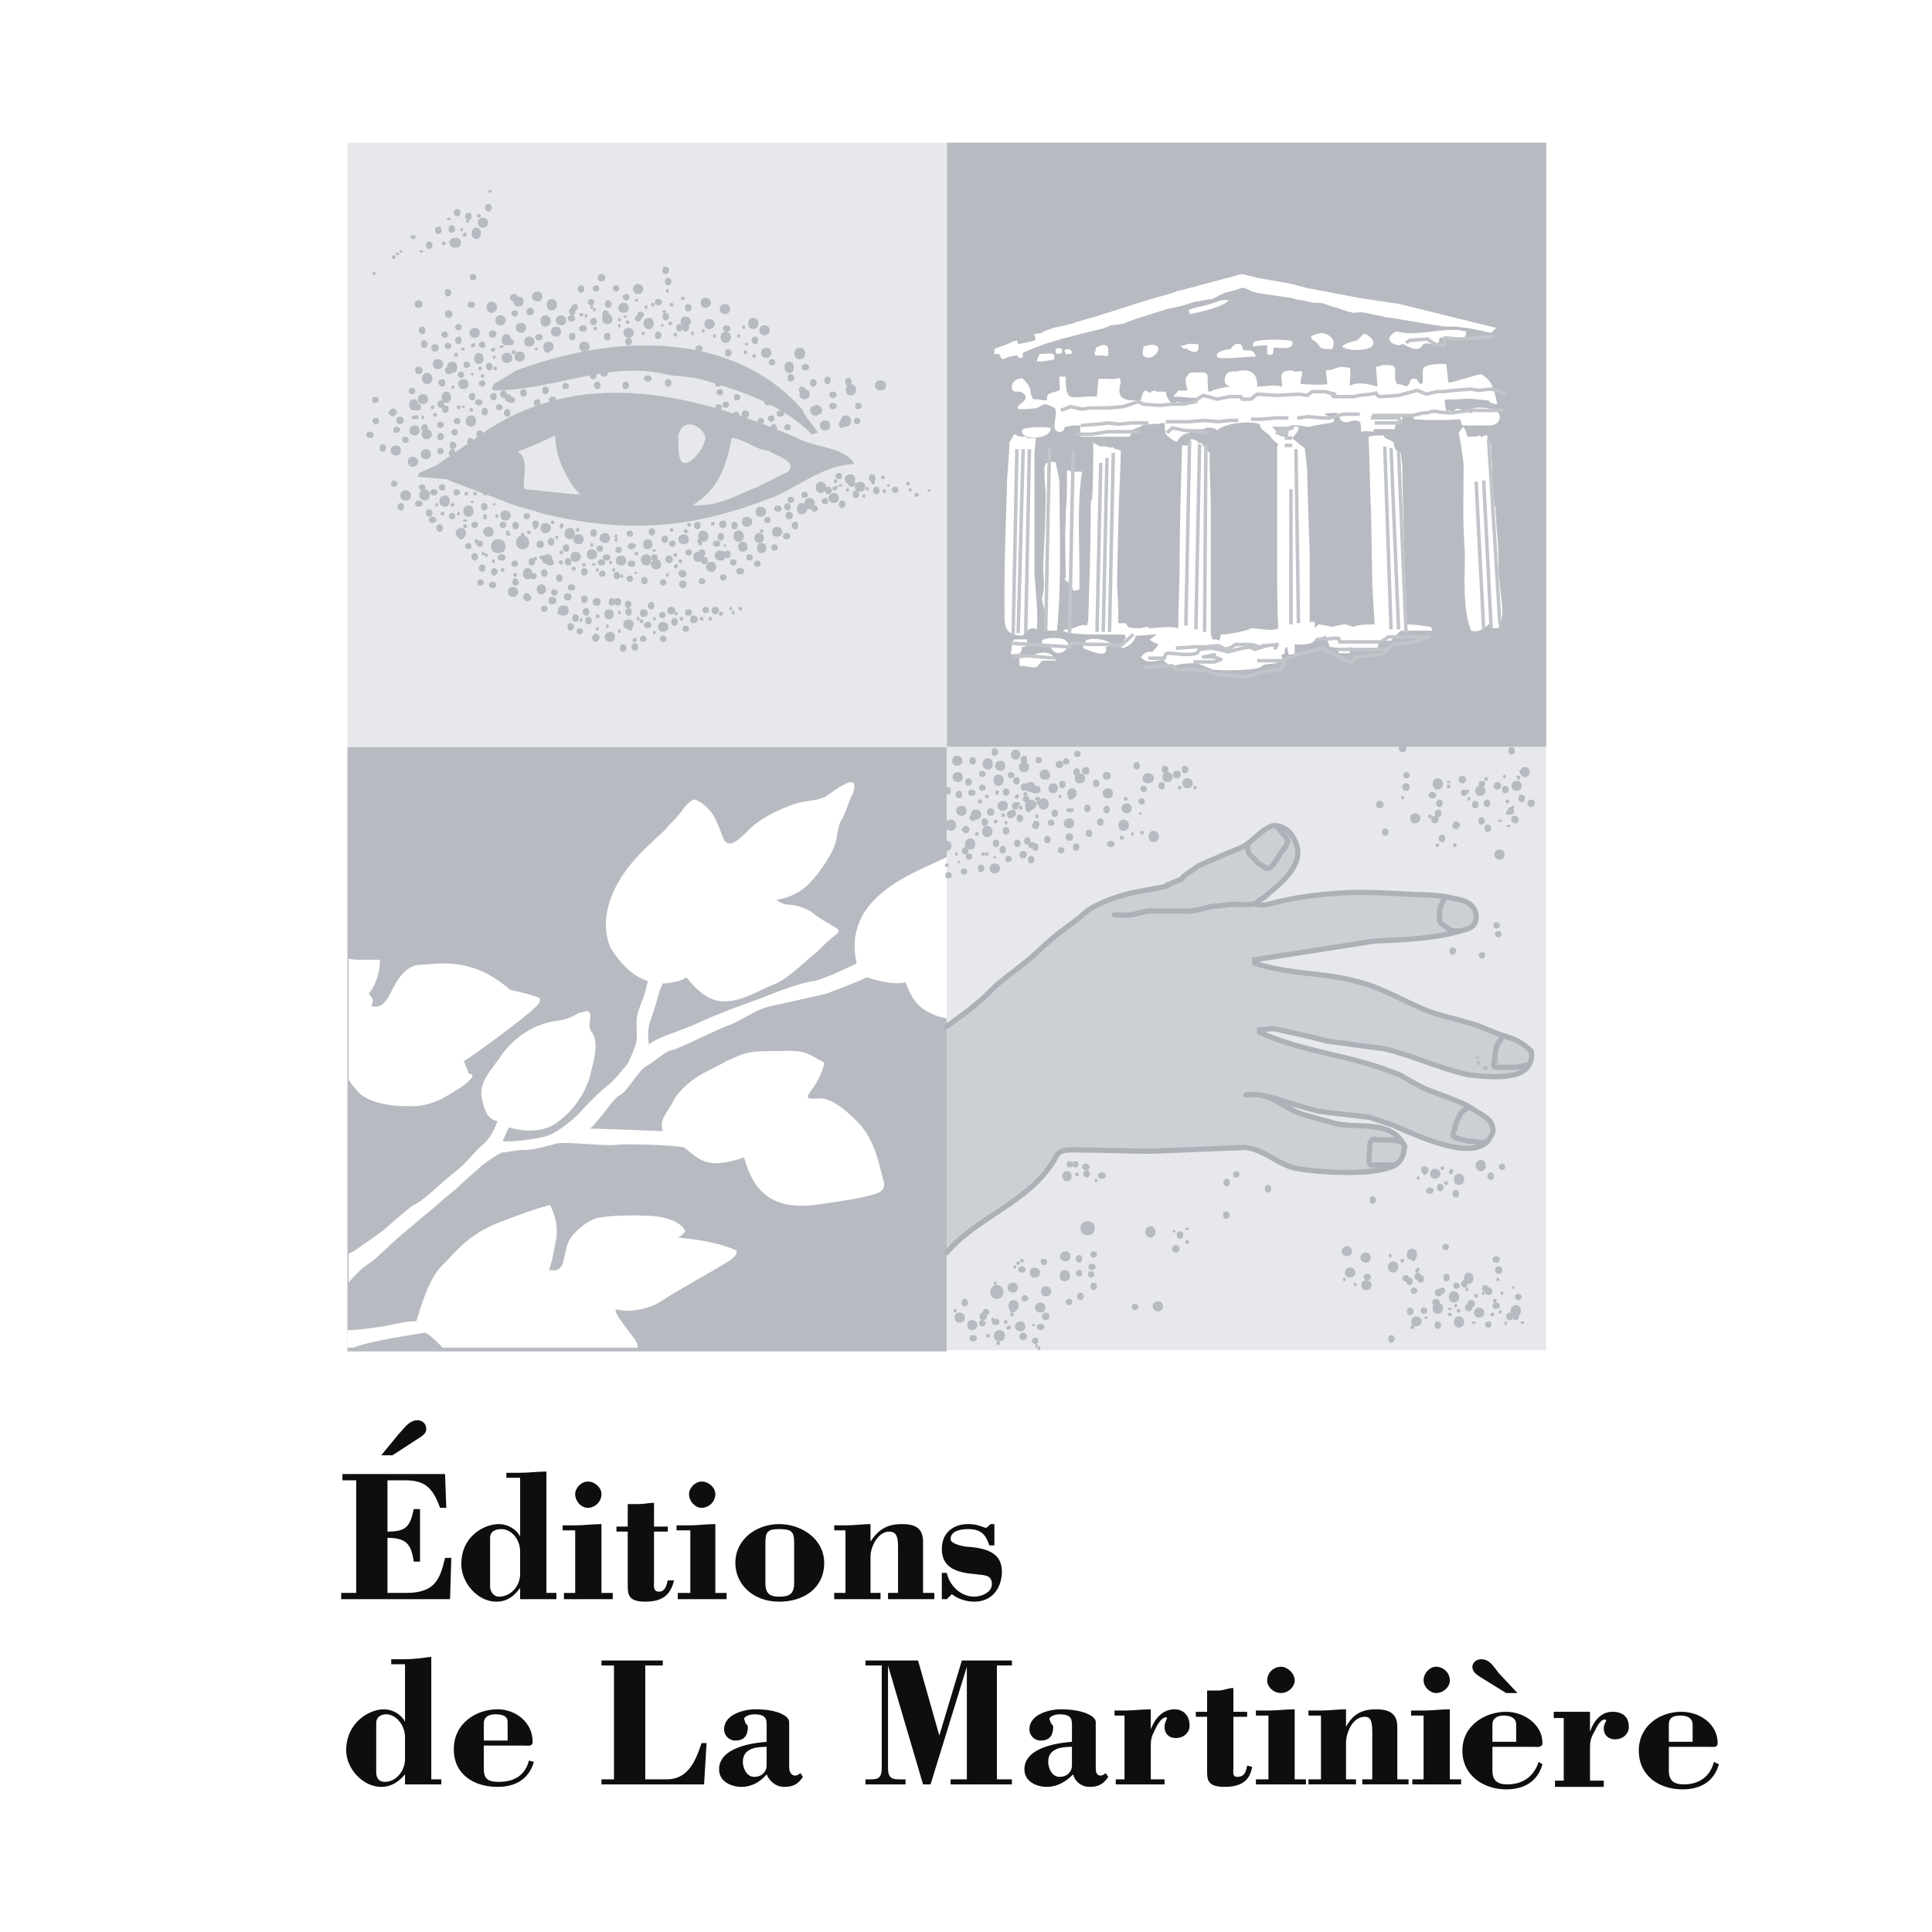 <svg xmlns="http://www.w3.org/2000/svg" width="2500" height="2500" viewBox="0 0 192.756 192.756"><path fill-rule="evenodd" clip-rule="evenodd" fill="#fff" d="M0 0h192.756v192.756H0V0z"/><path d="M39.159 145.193h-1.124l1.748-2.123c.499-.5.999-1.373 1.873-1.373.499 0 .874.375.874.873 0 .5-.499.75-.874 1l-2.497 1.623zm-5.119 14.356v-.623h1.498V147.69h-1.373v-.625h10.237l.125 3.371h-.624c-.749-2.121-1.623-2.746-3.496-2.746H38.66v5.119c1.873 0 2.247-.5 2.621-2.248h.625v5.244h-.625c-.249-1.748-.749-2.373-2.621-2.373v5.494h1.873c2.871 0 3.371-1.373 3.87-3.496h.624l-.125 4.119H34.04zM51.893 157.053c0 1.123-.874 2.248-2.122 2.248-.5 0-.874-.5-.874-1v-4.869c0-.623.499-.873 1.123-.873.999 0 1.873.998 1.873 2.246v2.248zm0 2.496h3.62v-.623h-.999v-12.109c-.874 0-1.748.123-2.622.123H50.52v.5h1.374v5.867c-.375-.748-1.249-1.248-2.122-1.248-1.374 0-3.746 1.125-3.746 3.996 0 1.871 1.623 3.744 3.496 3.744.999 0 1.748-.498 2.372-1.373v1.123h-.001zM57.386 152.684h-1.249v-.5h1.249c.874 0 1.748-.125 2.622-.125v6.867h1.124v.623h-4.869v-.623h1.124v-6.242h-.001zm2.622-3.622c0 .75-.624 1.373-1.373 1.373-.625 0-1.249-.623-1.249-1.373 0-.625.624-1.248 1.249-1.248.749 0 1.373.624 1.373 1.248zM62.629 150.062h1.124c.499 0 .999-.125 1.498-.125v2.371h1.373v.5h-1.373v4.994c0 .373-.125.998.499.998.625 0 .749-.625.874-1.123h.625c-.375 1.623-1.373 2.121-2.872 2.121-1.748 0-1.748-.748-1.748-1.746v-5.244h-1.124v-.5h1.124v-2.246zM68.872 152.684h-1.374v-.5h1.374c.749 0 1.623-.125 2.497-.125v6.867h1.124v.623h-4.869v-.623h1.249v-6.242h-.001zm2.497-3.622c0 .75-.624 1.373-1.373 1.373-.625 0-1.249-.623-1.249-1.373 0-.625.624-1.248 1.249-1.248.749 0 1.373.624 1.373 1.248zM79.234 157.926c0 1.125-.499 1.375-1.498 1.375-.874 0-1.373-.25-1.373-1.375v-3.994c0-1.123.249-1.373 1.373-1.373 1.249 0 1.498.25 1.498 1.373v3.994zm-1.498-5.867c-2.247 0-4.37 1.498-4.37 3.871 0 2.123 1.748 3.869 4.37 3.869 2.497 0 4.494-1.373 4.494-3.869 0-2.373-2.247-3.871-4.494-3.871zM86.85 153.807c.874-1.373 1.873-1.748 3.122-1.748 1.123 0 2.122.25 2.122 1.748v5.119h1.123v.623h-4.619v-.623h.999v-4.744c0-1.123-.375-1.373-.874-1.373-1.124 0-1.873 1.498-1.873 2.496v3.621h.999v.623h-4.62v-.623h1.124v-6.242h-1.124v-.5h1.124c.874 0 1.748-.125 2.497-.125v1.748zM94.465 159.549h-.5v-2.621h.5c.249 1.248 1.373 2.373 2.746 2.373.625 0 1.748-.375 1.748-1.248 0-1-.873-.875-1.623-1-1.623-.125-3.37-.5-3.37-2.496 0-1.623 1.124-2.498 2.622-2.498.749 0 .999.125 1.749.375.125 0 .373-.25.498-.375h.375v2.123h-.5c-.373-1.123-.873-1.623-2.122-1.623-.624 0-1.748.125-1.748.998 0 .375.749.625 1.499.75 2.123.125 3.621.623 3.621 2.496 0 1.498-.875 2.996-2.748 2.996-.749 0-1.623-.25-2.247-.748l-.5.498zM40.407 175.529c0 1.125-.874 2.248-1.998 2.248-.624 0-.874-.375-.874-.998v-4.869c0-.625.5-.875.999-.875.999 0 1.873 1.125 1.873 2.248v2.246zm0 2.498h3.621v-.5h-.999v-12.234c-.875.125-1.749.25-2.622.25h-1.374v.498h1.374v5.744c-.375-.75-1.249-1.248-2.123-1.248-1.373 0-3.745 1.248-3.745 4.119 0 1.748 1.623 3.621 3.496 3.621.999 0 1.748-.5 2.372-1.25v1zM48.272 173.656v-1.746c0-.5.375-.875 1.124-.875.874 0 1.249.25 1.249.75v1.871h-2.373zm3.996.5c.375 0 .874.125.874-.375 0-1.996-1.748-3.244-3.496-3.244-2.123 0-4.37 1.373-4.37 3.994 0 2.496 1.998 3.746 4.37 3.746 1.748 0 3.121-.75 3.62-2.498l-.499-.125c-.375 1.498-1.499 2.123-2.996 2.123-.999 0-1.499-.25-1.499-1.248v-2.373h3.996zM60.008 178.027v-.5h1.249v-11.361h-1.249v-.498h6.118v.498h-1.748v11.361H66.5c2.123 0 2.872-1.748 3.496-3.621h.499l-.25 4.121H60.008zM76.487 176.154c0 .5-.375 1.123-1.249 1.123-.749 0-1.124-.873-1.124-1.498 0-1.373 1.374-1.498 2.372-1.498v1.873h.001zm0-2.373c-1.623.125-4.744.625-4.744 2.748 0 1.248 1.248 1.748 2.247 1.748s1.873-.5 2.497-1.25c.25.625.874 1.25 1.748 1.25s1.374-.25 1.873-1l-.25-.375c-.125.125-.375.25-.5.25-.499 0-.624-.498-.624-.873v-4.494c0-.5-.999-1.248-3.371-1.248-1.124 0-3.121.498-3.121 1.996 0 .625.5 1.123 1.124 1.123.874 0 1.249-.498 1.249-1.373 0-.123-.125-.248-.25-.373 0-.125-.125-.375-.125-.375 0-.375.75-.5.999-.5 1.373 0 1.249.625 1.249 1.498v1.248h-.001zM99.459 177.527h1.498v.5h-6.118v-.5h1.623v-11.236l-3.62 11.736h-.749l-3.496-11.861v10.238c0 1.248.625 1.123 1.748 1.123v.5H86.35v-.5c.999 0 1.623.125 1.623-1.123v-10.238H86.35v-.498h5.244l2.123 7.49 2.247-7.49h4.994v.498H99.46v11.361h-.001zM106.949 176.154c0 .5-.375 1.123-1.248 1.123-.748 0-1.123-.873-1.123-1.498 0-1.373 1.373-1.498 2.371-1.498v1.873zm0-2.373c-1.623.125-4.744.625-4.744 2.748 0 1.248 1.248 1.748 2.248 1.748.998 0 1.873-.5 2.621-1.25.125.625.75 1.25 1.623 1.25.875 0 1.373-.25 1.873-1l-.25-.375c-.125.125-.375.25-.5.25-.498 0-.498-.498-.498-.873v-4.494c0-.5-1.123-1.248-3.496-1.248-1.123 0-3.121.498-3.121 1.996 0 .625.5 1.123 1.123 1.123.875 0 1.248-.498 1.248-1.373 0-.123-.123-.248-.248-.373 0-.125-.125-.375-.125-.375 0-.375.748-.5.998-.5 1.373 0 1.248.625 1.248 1.498v1.248zM114.814 172.533c.375-.998 1.125-1.996 2.373-1.996.873 0 1.498.623 1.498 1.623 0 .748-.625 1.248-1.373 1.248-.625 0-1.125-.375-1.125-1.125 0-.373.125-.498.25-.873 0-.125-.498-.25-1.123.998-.375.75-.5 1-.5 1.748v3.371h1.373v.5h-4.869v-.5h.875v-6.367h-.998v-.5h.998c.873 0 1.748-.123 2.621-.123v1.996zM120.434 168.664h1.123c.5 0 .998-.25 1.498-.25v2.371h1.373v.5h-1.373v5.119c0 .375-.125.873.375.873.748 0 .873-.498.998-1.123l.5.125c-.25 1.498-1.248 1.998-2.746 1.998-1.748 0-1.748-.75-1.748-1.623v-5.369h-1.125v-.5h1.125v-2.121zM126.551 171.16h-1.248v-.5h1.248c.873 0 1.748-.123 2.621-.123v6.99h1.123v.5h-4.992v-.5h1.248v-6.367zm2.621-3.496c0 .625-.623 1.25-1.373 1.25s-1.373-.625-1.373-1.25c0-.748.623-1.373 1.373-1.373.625 0 1.373.625 1.373 1.373zM134.291 172.283c.748-1.373 1.748-1.746 2.996-1.746s2.123.373 2.123 1.746v5.244h1.123v.5h-4.619v-.5h.998v-4.744c0-1.248-.25-1.498-.748-1.498-1.248 0-1.873 1.623-1.873 2.621v3.621h.998v.5h-4.744v-.5h1.248v-6.367h-1.248v-.5h1.248c.875 0 1.623-.123 2.498-.123v1.746zM142.031 171.16h-1.248v-.5h1.248c.873 0 1.748-.123 2.621-.123v6.99h1.123v.5h-4.867v-.5h1.123v-6.367zm2.621-3.496c0 .625-.623 1.25-1.373 1.25-.623 0-1.248-.625-1.248-1.25 0-.748.625-1.373 1.248-1.373.75 0 1.373.625 1.373 1.373zM148.898 173.781v-1.746c0-.5.373-.875 1.123-.875.873 0 1.248.375 1.248.875v1.746h-2.371zm1.373-4.867h1.123l-1.873-1.998c-.498-.625-.873-1.373-1.748-1.373-.498 0-.873.373-.873.748 0 .5.375.75.748 1l2.623 1.623zm2.747 5.367c.25 0 .873.125.873-.375 0-1.871-1.871-3.121-3.619-3.121-2.123 0-4.371 1.375-4.371 3.871s2.123 3.869 4.371 3.869c1.748 0 3.121-.748 3.619-2.496l-.373-.25c-.5 1.498-1.623 2.248-3.121 2.248-1 0-1.498-.375-1.498-1.373v-2.373h4.119zM158.635 172.783c.375-1.123 1.125-1.998 2.248-1.998.998 0 1.623.5 1.623 1.498 0 .75-.625 1.25-1.373 1.25-.625 0-1.125-.375-1.125-1.125 0-.248.127-.498.25-.748 0-.125-.498-.375-1.123.998-.375.625-.5.998-.5 1.748v3.246h1.373v.625h-4.867v-.625h.873v-6.242h-.998v-.625H158.635v1.998zM166.5 173.781v-1.746c0-.5.25-.875 1.125-.875.873 0 1.248.375 1.248.875v1.746H166.5zm3.996.5c.375 0 .873.125.873-.375 0-1.871-1.748-3.121-3.619-3.121-2.123 0-4.246 1.375-4.246 3.871s1.998 3.869 4.369 3.869c1.748 0 3.123-.748 3.621-2.496l-.498-.25c-.375 1.498-1.5 2.248-2.996 2.248-1 0-1.5-.375-1.5-1.373v-2.373h3.996z" fill-rule="evenodd" clip-rule="evenodd" fill="#0c0e0f"/><path fill-rule="evenodd" clip-rule="evenodd" fill="#b7bac1" d="M94.465 14.23h59.801v60.3H94.465v-60.3z"/><path d="M101.457 33.956s-.25.125-.5.125c-.125.125-.375.25-.5.25-.125.125-1.123.375-1.248.5v.499h.5l.125.25s0 .25.25.25c.123 0 .498-.25.748-.25.375-.125.625-.125.625-.125s.25.375.375.25c.125 0 .248-.125.248-.125s-.123-.375 0-.375c.125-.125 2.123-.874 2.123-.874l1.623-.5s3.869-.999 3.994-.999.75-.25 1-.375c.125 0 1.373-.125 1.498-.25s1.748-.624 1.748-.624l2.371-.749s1.373-.25 1.623-.375c.125 0 .75-.25 1.248-.375.375 0 1.248-.25 1.623-.25l1.25-.625c.498-.125 1.123-.25 1.373-.375.248-.125.498-.125.498-.125s.375.125.625.25c.375.25 1.498.375 1.498.375s2.373.374 2.621.374c.375.125.75.25 1.25.25.373.125.873.25 1.123.25.375 0 .873 0 .998.125.125 0 .625.25 1.248.375.625.25 1.375.5 1.748.5.5-.125 1.25 0 1.623.125.375.125.875.125 1.248.25.25.125.75.125.75.125l2.248.375 1.498.25 1.623.25h1.123s.748.125.998.125c.125 0 1.373.25 1.373.25l1.125.25.498-.5-7.615-1.873-1.998-.5-2.496-.375-1.623-.25-5.244-.999s-1.871-.499-1.996-.499-2.873-.5-2.873-.5l-1.498-.375-.498.125s-5.992 1.623-6.117 1.623c-.125.125-2.498.75-2.498.75l-5.492 1.748s-1.873.5-2.123.624c-.25.125-1.998.5-2.123.5-.123.125-.873.25-1.123.5-.25.125-.873 0-.748.25 0 .125.248.375 0 .5-.25.125-1.623.375-1.623.375l-.125-.376z" fill-rule="evenodd" clip-rule="evenodd" fill="#fff"/><path d="M103.578 35.579c0 .125-.125.375-.125.5.375 0 1.5-.125 1.748-.25 0-.125 0-.375-.125-.5-.123-.125-1.123 0-1.373 0 0 .125 0 .125-.125.25zM105.326 34.83v.375c.125.125.5.125.625 0v-.375c-.25-.125-.375-.125-.625 0zM106.201 34.955c0 .125.125.25.125.374.123 0 .623 0 .623-.125 0-.374-.5-.499-.748-.249zM109.197 35.079c0 .125 0 .375.125.375h.498c.375 0 .875.25.75-.25v-.375c0-.125-.125-.375-.25-.375-.25-.125-.748.125-.998.25v.25c0 .001 0 .125-.125.125zM114.066 34.705c0 .25-.125.624 0 .749.25.375.873.25 1.123 0s.375-.375.375-.749c-.25-.499-1.123-.25-1.498-.125v.125zM118.561 30.959c.125.125.125.25.125.374.873-.125 3.496-.749 3.869-1.373-.748-.125-1.248.25-1.873.375-.623.249-1.373.249-2.121.624zM118.186 34.58c.375.5 1.498.874 1.373 0v-.25c-.498 0-.998-.125-1.373.125 0 0-.5.125-.5 0 0 0 .875.749.5.125zM123.305 34.33a.976.976 0 0 0-.5.5c-.375 0-1.623.25-1.373.749l.125.125c.873.125 2.746-.125 3.746-.125-.25-.749-.625-.624-1.25-.624-.125-.375-.125-.749-.748-.625zM125.178 34.081c-.125.125-.25.25-.125.499.498-.125.998-.125 1.373-.125v.874c.623.25.623-.125.623-.624.375-.125 2.123.375 1.873-.624 0-.25-3.246-.25-3.744 0zM130.92 33.831s0 .125.125.125c.998.624.125.874 1.873.874.498-.999-.375-1.623-1.373-1.623.998 0-1.25.125-.625.624zM135.414 33.956c-.375.125-1.248.25-1.498.624.5.5 3.121.5 3.121-.374 0-.375-.748-.999-.998-.874l-.625.624zM139.285 33.082c-1 .5-.875 1.249.373 1.374.125-.125.25-.125.375-.125.375.25 1.498.874 1.873.125.5-.5.998.125 1.498-.125.25-.125.125-.5.25-.625.5-.125 2.621.625 2.621-.499.125-.25-.375-.125-.5-.25-1.996-.25-4.369.625-6.365.125h-.125zM148.398 42.445H145.9c-.125-.25-.125-.374-.248-.624-1.373.125-3.121.125-4.619 0v-.25c-.375-.125-.75-.125-1-.125-.125.25-.125.375-.25.625h-.498s-.125.499-.125.749h-2.123v.249c-.375 0-.748-.125-1.248 0 0-.374 0-.749-.125-.998-.873-.375-1.123.374-1.873-.125-.125-.125-.375-.874-.498-.749 0 0-1.125 0-1.125.125.125.125.625.25.875.375.125.125 0 .375 0 .375-.125.125-.25 0-.25.125-.125 0-1.748.25-2.123.375-.125.125-1.623-.375-2.121 0h-1.623c.248.25.498.625.748.874.25.125.5.125.875.125-.125-.25-.125-.375-.25-.5.373-.125.373-.125.498-.374.125-.125.25-.125.375-.125 1-.125-.25 1.124-.25 1.124.5.5 1.25.999 1.25.999.123.874.248 2.248.248 2.248 0 1.123.25 8.489.25 8.489v6.617h.5v.625l.375-.375h.123c.5.125.875.125 1.25.25.498-.125.873-.25 1.373-.25.25.125.5.125.748.25.5-.25 1.375-.25 2.123-.25-.125-1.373-.25-4.12-.25-4.12 0-.125-.125-7.241-.125-7.241-.125-2.622-.125-4.744-.25-7.366.5-.125 1-.125 1.498-.125.125.375.625.375.875.624h.125c0 .375.125.624.25.874.125.125.248.125.498.25 0 .499.125 1.248.125 1.248 0 1.998.25 10.362.25 10.362.125 1.498.125 3.995.25 5.493h-.125c.875 0 1.623.125 2.496.25 0 .125.125.25.125.375h-3.121s-.873.749-.998.999h-.625c-.998.125-.498.874-.998.999-.998.125-2.496-.375-2.496-.375v.625h-1.125v-.5c-.248 0-.498-.125-.873-.125-.125-.375-.25-.749-.375-.999v-.125c-.375.125-.625.249-.998.249-.25.749-1.498.625-2.123.625v.874c-.125.125-.375.125-.5.125h-.123c0-.25-.125-.499-.125-.749-.25 0-.25.375-.25.625-.125.125-.25.125-.375.25.125.125.125.25.125.375-.125.125-.125.125-.25.125-.25.5-1.498.125-1.873.624-.623.375-4.119.375-4.869.25-.498-.25-1.498-.624-1.498-.624-.998 0-1.248 0-2.371.25v.25c-.125-.125-.25-.249-.375-.249-.25-.25-.5-.375-.623-.625-.75.125-1.623.5-2.248-.25.375-.375.625-.624 1.123-.5.25-.25.5-.5.625-.749-.25-.125-.625-.25-.875-.5.25-.125.5-.374.75-.499-.75 0-1.373.125-2.123.125-.125.624-.748 1.123-1.373 1.248-.375-.125.375-.999.375-1.124s-.125-.125-.125-.25c-.998 0-5.744.125-6.117-.375.125-.125.25-.125.498-.125.625 0 1.125-.624 1.873-.374l.125-.5c.125-4.245.25-7.741.25-11.985h.125c.125-1.873.125-3.87.125-5.743l.748.375c.375-.125.625 0 1 .125l.125-.125c.25.25.498.25.873.375 0 1.124-.125 3.745-.125 3.745-.125 2.747-.25 9.863-.25 9.863.125 1.124.125 2.372.125 3.62h.75c.125.125.125.25.25.375.25.125.873.125 1.123.125s.5-.125.873-.125v.125c.875 0 2.123-.25 2.996 0 0-1.748.125-5.244.125-5.244 0-4.245.125-8.739.25-12.983h.75c0-.25 0-.375.125-.625.373 0 .623.125.748.375h.375v.125l.748.874c0 1.748.125 5.118.125 5.118v12.859c0 .25.125.375.125.624.25 0 .5 0 .75.125 0-.25.125-.375.125-.624h.125c.623 0 2.621-.375 2.871-.625.748 0 2.123.375 2.746 0-.125-1.623-.125-4.994-.125-4.994V44.695v-.125s0-.125.125-.25c-.375-.25-.623-.5-.873-.874-.375-.375-.875-.5-1-1.124-.873-.375-3.494-.125-4.244.624-.375-.375-.75-.25-1.248-.25v.125h-1.623v.125c.125.125.125.125.125.25-.5 0-1 .375-1.248.874-.375 0-1.125-.749-1.125-.749-.125-.624-.125-1.124-.125-1.124s-.623 0-.623.125c-.625-.125-.875.125-1.373 0-.375.25-.75.375-1.125.5 0 .249-.248.499-.375.749h-4.867c0-.375-.125-.749 0-1.124h-.5s-.375 0-.998.125c-.25.125-.125.625-.75.499-.873-.249.125-1.872-.375-2.372-.248-.125-.623-.375-.998-.375l-.75.375c-.623.125-1.248.125-1.871.125-.25-.625 1.123-.625.623-1.499-.125-.125-.248-.125-.373-.25h-.625l-.25-.25c0-.5 0-.624.5-.999 0 0 .375 0 .5-.125l.248.25c.375.375.625.749.625 1.373.125.125.125.375.25.5.498 0 .873.125 1.248.125h.125c0-.25 0-.375.125-.625 1.498-.624 1.123.125 1.123-1.748h.625c0 2.872.498 1.873 3.121 1.998 0-.624.125-1.124.125-1.748.623-.125 1.498.125 2.121-.125.25.375 0 .749 0 1.124-.125 1.248 1.125 1.124 2.123 1.124.125-.375.125-.874.5-.999.125.125.248.125.373.249.375-.249.5-.249.75-.125h.873c0 .375.5 1.623 1.125.999.623.125 1.248.125 1.871.125v-.5c-.748 0-1.498-.125-2.246-.125.125-.25.375-.375.498-.624 1.5.125.625-.125.75-1.249l.375-.499c2.371-.125 1.623-.125 1.871 1.873h.125c.5-.125.125-.125.75-.25 0 0 .875-.25 1.373-.25-.998-.25-.498-1.124-.498-1.124s.123-.499.998-.375c0 0 2.246-.749 2.121 1.498.875 0 1.623-.25 2.498 0 0-.874-.5-1.623.998-1.623.125.25.875 0 1 .125 0 .624-.25.874-.125 1.249.873 0 1.748.125 2.621 0 0-.5-.125-.874-.125-1.373.25 0 .75-.125.75-.125.498-.25.998-.25 1.623-.125.125.375 0 1.249 0 1.748h.125c.623-.374 1.871-.125 2.621.125 0-.749-.125-1.373-.125-1.998.125 0 .375 0 .5-.125 2.371-.25.873.874 1.623 1.873.373 0 .623.125.998.25v-.125c.375-.125.125-.874.873-.624.125 0 .125.125.125.125.875 1.248.375-.999.625-1.249.5-.5 2.248-.375 2.248-.375.123.625.123 1.248.248 1.873 1.125-.25 2.123-.625 3.246-.874 1.25.749 1.25 1.623 1.623 2.996-.748 0-.873-.375-.873-.375-.625 0-.875-.125-1.498-.125-.875-.125-1.748.125-2.623 0 0 .125-.248 0-.248.125 0 0 0 1.373.373.999h.125c.125.25.375.125.5 0 .25-.499 1.373.375 1.748.25-.125-.125-.125-.25-.125-.375.625-.375 3.746-.125 2.621 1.373-.25.125-.498.25-.623.25l-.375.002z" fill-rule="evenodd" clip-rule="evenodd" fill="#fff"/><path d="M145.527 43.194c.125-.125.248-.375.373-.5v-.125c.375.25.375.625.5.999h.875c.125 0 .248-.125.373-.125.125.125.125.25.25.125s.25-.125.5-.125v.749c.125 0 .25 0 .375.125 0 1.997.125 1.123.125 3.246 0 0 .125 2.373.248 2.997.125 0 0 .874.125.874 0 1.873.25 1.873.25 5.743l.375 3.62s0 1.124-.125 1.124c-.125.25-.25.5-.25.749h-.748c0-.25-.125-.375-.125-.5-.5.5-1.125.999-1.873.749-.875-2.122-.625-5.368-.625-7.74-.25-4.12-.125-4.494-.125-8.864 0 0-.25-2.122-.498-3.121zM100.957 64.043c0 .374 0 .749-.125 1.124 0 0 0 .125.125.125.5.125 1 0 1-.749.623 0 .498-.125.498-.749h-1.248l-.25.249zM102.705 65.542c-.375 0-.625.125-.998.125v.75c.623 0 1.248.249 1.746.125.125-.25.375-.375.5-.624h1.373c-.373-1.126-1.748-.876-2.621-.376zM103.953 64.043c.125.624.375.374.875.499.623 1.499 2.371-.125 1.498-.624-.25-.374-2.498-.374-2.373.125zM108.074 64.168v.5c.373.125 2.621 1.249 2.246-.125.25 0 .375-.125.625-.25-.5-.5-1.998-.749-2.623-.375 0 .125-.248.25-.248.25zM104.828 46.066c.373 0 .248.125.498 0v.125c.125.499.25 1.124.375 1.748 0 4.994.25 10.113-.25 14.981h-1.123v-1.997c-.25-.125-.125-.375-.25-.5l-.125-.749c.375-1.249.125-1.748.125-3.122.125-2.996.25-4.619.25-7.615-.125-.5-.125-1.997-.125-2.248 0-.125.125-.499.25-.499l.375-.124zM106.449 48.562v-1.623c.25 0 .375.125.625.125h.875c-.5 3.371-.25 6.867-.25 10.362v1.373c-.25.125-.5.125-.625.125-.375-1.124-.25-.5-.873-1.124 0-.125.125-.125.125-.125 0-2.372-.125-4.245 0-5.618 0-1.871.123-1.622.123-3.495zM100.207 60.048c.125 1.748-.498 3.371 1.873 3.371 0-.375.875-.999 1.373-.625.125-1.872-.123-3.62-.248-5.617V45.192s.125-.999.125-1.499c-.375 0-.75.125-1-.125-.498 0-.748 0-1.123-.25-.125.125-.375.749-.5.749 0 1.623-.25 2.997-.25 4.744-.125 3.622-.25 7.492-.25 11.237z" fill-rule="evenodd" clip-rule="evenodd" fill="#fff"/><path d="M101.957 42.944c-.125 1.124 2.996.874 2.871-.25-.5-.124-2.748-.124-2.871.25z" fill-rule="evenodd" clip-rule="evenodd" fill="#fff"/><path d="M101.457 44.817l-.375 18.477m.998-18.477l-.498 18.352m1.123-18.352l-.375 18.477m2.373-18.602l-.375 18.353m2.746-18.103l-.375 18.353m3.121-17.105l-.373 16.854m.998-17.353l-.375 17.354m1-17.853l-.375 17.853m7.991-19.102l-.375 18.477m1.373-18.102l-.375 18.477m9.988-17.978l.25 17.353m-9.238-17.852l-.125 18.727m17.976-18.478l.625 18.227m0-18.102l.748 18.103m0-17.728l.75 18.103m6.992-15.107l.748 14.731m0-14.856l.75 14.732m-.25-18.727l1.123 18.352m-20.849-13.483v13.483m-27.715 3.122h1.373l2.746.25m-4.369-1.499l5.867.375.125-.375 1.873.125h1.498l1.623.125 1.248-1.123m-7.24-22.348l.998-.375 1.125.25.873-.125h1.748l1.498-.125 1.498-.5.5.25 1.623.125 1.248-.125h1.123l1.248-.25.125-.249.625-.375 1.373.375 1.248-.25h1.123l.125.25h.875l.623-.5 1.998.125 2.123-.125.873.125.5-.375h1.248l1 .25s-.5.25 0 .25h1.871l.625-.125 1.123-.125.5-.125s0 .25.375.375c.373 0 1.871-.125 1.871-.125l1.873-.499.875.374 1.123-.25h.625l.998-.125 1.748-.125.748.125s1-.125 1.25-.125 1.123.374 1.123.374l.375.25m-36.454 3.622h-3.246l-1.623.25h-1.623m.5-.874l1.748-.125.998-.125.998.125 1.373-.125h1.623m1.748-.124h2.373l1.498-.125 1.373.125 1.123-.125h.875m-7.116 1.248l.5-.5 1.248.25s.75 0 1.123.125c.25 0 1.248.125 1.248.125m4.246-1.373h1.123l1.373-.125h1.25m.873 0c.25 0 1.123-.125 1.123-.125l1.248.125h.875l1.373-.375h1.623m-8.365 1.499c.25 0 1.623-.125 1.623-.125l-1.498.5h1.125m8.613-1h2.621l-.25-.5h-2.621l.125-.25h3.871l.623-.125s.25-.125.75-.125c.375 0 .498-.25 1.123-.125s1.498.125 1.498.125l1.623-.25h3.621m-36.08 25.72c.25-.125 2.871-.249 2.871-.249l.623.499s.625-.125 1-.125c.25 0 1.748.125 1.748.125s.873.375 1.248.375c.5 0 2.746.25 2.746.25s1.123-.25 1.623-.5c.5-.125 1.873-.25 1.873-.25l.5-.999 1.123-.5 2.496-.624 1.498.749s1.25.874 1.623.5c.375-.375-.248-.25.375-.375.625-.125 2.498-.25 2.498-.25s.873-.999 1.123-.999c.375 0 1.998-.25 1.998-.25l1.498-.5H138.534l-.748.5h-4.121l-.125-.375-2.121.125m8.864-29.586l.375-.25 1.748-.125.748.5.875.125.125-.75 1.373.125 3.496-.25m-31.711 31.086l1.871-.125h1l1.373-.125.75.375.623-.25s.125-.125.375-.25h1.498l.5.125s0 .125.498.125c0 0 .125-.125.25-.125.625 0 1.373-.125 1.373-.125l-.25.5m-12.609.874h1.623s0-.499.375-.499c.25 0 1.498.125 1.498.125h.75l.623-.125.25-.375 1.123-.125.75.125.998.25.875-.25 1.248-.25.5.25 1.248-.375m-7.364 1.624h2.121l.625-.25-.75-.25h-.998l1.248-.25m4.119.625h2.748m5.119-1.124h5.242m-9.613-20.349h-.748m.748-.75h-.748" fill="none" stroke="#c1c4c9" stroke-width=".348" stroke-linejoin="round" stroke-miterlimit="2.613"/><path fill-rule="evenodd" clip-rule="evenodd" fill="#b7bac1" d="M34.665 74.53h59.8v60.3h-59.8v-60.3z"/><path d="M66.125 98.127c1.373-.125 1.748-.25 2.372-.625 1.249 1.623 2.622 2.621 4.245 2.371 1.498-.125 2.871-.998 4.37-1.621 1.498-.5 3.62-2.748 4.369-3.247.625-.625 1.249-1.249 1.748-1.623.5-.375.749-.499-.125-.999-.874-.499-1.498-.874-2.122-1.373-.5-.375-1.623-.749-2.247-.749-.749 0-1.249-.5-1.249-.5 1.124-.125 2.497-.749 3.371-1.748.874-.874 1.748-2.248 2.247-3.247.5-.998.375-2.247.874-2.996.499-.874.749-1.997 1.124-2.622.25-.749.25-1.374-.625-.999-.998.499-1.248.749-1.997 1.248-.749.5-1.498.375-2.997.75-1.498.499-3.495 1.373-4.744 2.622s-2.123 1.997-2.622.749c-.5-1.249-.749-2.122-1.498-2.872-.874-.874-1.373-.874-1.373-.874s-.5.125-1.124.998c-.624.875-1.123 1.249-1.748 1.998-.75.749-2.123 1.873-3.371 3.371-1.249 1.499-3.496 4.869-2.122 8.365 1.123 1.873 2.497 2.997 3.745 3.372-.375 1.871-.749 2.246-.999 3.246-.25.873 0 1.996-.125 2.746-.125.748-.874 2.246-.874 2.246s-.999 1.25-1.747 1.998c-.875.625-2.248 1.998-3.122 2.996-.874.875-2.373 1.998-3.246 2.248s-3.246.623-4.37.498l.625-1.373c2.122.625 3.995.25 4.994-.623.999-.75 2.747-2.498 3.246-5.119.375-1.373.624-2.871.125-3.621-.499-.623-.25-.998-.25-1.623.125-.623-.375-.623-.375-.623l-.874.25s-.874.623-2.248.748c-1.498.25-3.495.998-5.243 3.246-1.373 1.998-2.497 2.996-1.998 4.744.375 1.748.999 1.873 1.499 1.998-.25.623-.625 1.623-1.499 2.371-.999.875-1.623 1.873-3.121 2.996-1.498 1.25-2.872 2.623-3.746 2.996-.749.5-2.122 1.748-2.996 2.498-.999.748-2.996 2.123-2.996 2.123l-.499.248v2.873s1.123-1.375 1.997-1.873c.749-.5 2.497-2.248 3.246-2.871.625-.5 1.748-1.5 2.997-2.498a60.065 60.065 0 0 1 2.497-2.121c.5-.5 2.622-2.373 2.622-2.373s1.499-1.123 1.998-1.248c.5 0 1.249-.25 2.247-.25.999 0 2.497-.5 3.121-.625.625-.25 4.62.25 5.868.125 1.373-.125 5.743 0 6.866.25 1.623 1.248 2.247 2.248 5.993.998.874 3.123 2.497 5.244 6.992 4.744 4.494-.623 4.744-.748 5.742-.998.875-.25 1.498-.5 1.124-1.623-.375-1.248-.749-3.994-2.747-5.867-1.873-1.873-2.997-2.248-3.871-2.123-.749 0-1.248.125-.499-.873.749-1 1.248-2.248 1.248-2.746-1.748-.875-1.748-1.25-4.494-1.125-2.746 0-3.121 0-5.243 1-1.998 1.123-3.496 1.498-5.119 3.619-.874 1.748-1.623 2.123-1.248 3.371 0 0-5.993-.25-7.241-.25 1.498-1.498 2.247-2.996 2.996-3.371.749-.373 1.748-2.371 2.622-2.871.874-.498 1.873-1.498 2.622-1.623.625-.125 4.12-1.873 5.369-2.371 1.249-.375 2.996-1.748 4.494-1.998 1.623-.375 4.494-.998 5.493-1.248.999-.375 3.621-1.373 3.995-1.623 1.498.5 2.996.75 3.87.5.624 1.623 1.249 2.996 4.12 3.619V85.517c-3.371 1.623-10.487 3.995-8.989 10.612-1.873.873-3.246 1.498-4.244 1.748-1.124.125-3.246.873-4.745 1.498-1.623.623-3.496 1.248-4.619 1.748-1.124.373-2.747 1.248-3.621 1.498-.749.373-2.996.998-3.495 1.623 0 0-.25-1.25.125-2.373.5-1.248.874-3.121 1.249-3.744z" fill-rule="evenodd" clip-rule="evenodd" fill="#fff"/><path d="M34.665 132.709s1.248 0 2.622-.25c1.498-.125 3.371-.75 4.245-.625.999-3.371 1.748-4.869 2.872-5.867 1.124-1.123 2.247-2.746 5.369-3.996 3.246-1.248 4.12-1.498 5.118-1.748.499 1.125.749 1.873.624 3.246-.25 1.25-.374 2.248-.749 3.246.375 0 .999.25 1.373-.623.25-.875.375-1.998.749-2.498.25-.498 1.748-1.996 2.997-2.121 1.124-.25 4.244-.25 5.493-.125s2.622.623 2.997 1.498c0 0-.375.5-.749.623 1.498.125 4.12.5 5.743 1.25 0 0 .5.25-.5.998-.874.625-5.243 2.996-6.741 3.994-.999.75-2.997 1.25-4.245 1-.375-.125-.874-.25.125 1.123.999 1.498 1.623 1.873 1.623 2.621H44.152s-1.123-1.248-1.748-1.498c-3.121.5-5.993 1-7.116 1.498h-.624v-1.746h.001zM34.79 95.629s.249.125.999.125h2.122c0 .874-.25 2.373-1.124 3.371.25.375.624.5.25 1.248.624.125.999.125 1.623-.748.624-1 1.373-3.371 3.371-3.371 1.998-.125 5.119-.75 8.864 2.496.5.125 1.748.375 2.372.625.625.125.999.373 0 1.248-.874.873-5.743 4.494-6.991 5.244l.5 1.248s1.124 0-.625 1.248c-1.748 1.123-3.121 2.123-5.618 1.998-2.497 0-4.245-.75-4.744-1.373-.625-.625-.999-1.25-.999-1.25V95.629z" fill-rule="evenodd" clip-rule="evenodd" fill="#fff"/><path fill-rule="evenodd" clip-rule="evenodd" fill="#e7e8eb" d="M34.665 14.23h59.8v60.3h-59.8v-60.3z"/><path d="M51.518 36.952c-.749.499-1.498.874-2.247 1.373-.125.25-.375.625.125.625 5.868 0 11.611-3.121 17.479-1.499 0 0 1.998.125 2.996.375 3.995 1.124 8.115 2.497 11.111 5.493.25.125.375-.25.624-.125-.125-.375-1.498-1.873-1.498-2.248-5.743-6.74-16.355-8.488-28.59-3.994z" fill-rule="evenodd" clip-rule="evenodd" fill="#b7bac1"/><path d="M47.149 43.943c10.487-7.99 22.847-4.495 33.208.125 1.249.5 4.245.75 4.869 2.247-2.872 0-5.618 2.248-7.99 3.246-7.99 3.121-14.232 3.746-22.847 1.748-1.124-.375-2.248-.624-3.371-.999-2.122-.874-4.37-1.623-6.492-2.497-.999-.125-1.872-.125-2.871-.25.125-.125.125-.25.125-.375.624-.249 1.124-.5 1.748-.749 1.249-.873 2.497-1.747 3.621-2.496z" fill-rule="evenodd" clip-rule="evenodd" fill="#b7bac1"/><path d="M51.643 45.067c1.374.749.25 3.246.749 3.745 1.623.125 4.12.5 5.493.5-.749-.625-2.497-3.246-2.497-5.868-1.248.624-2.496 1.123-3.745 1.623zM72.992 43.693c1.373.125 2.497 1.249 3.62 1.249.999.624 2.997 1.124 1.998 2.123l-2.997 1.498c-2.247.874-3.621 1.873-6.367 1.873v-.126c2.372-1.498 3.247-3.745 3.746-6.617zM67.624 43.943c.125-2.622 2.622-1.499 2.746-.25 0 .75-1.248 2.622-2.122 2.497-.624 0-.624-1.998-.499-2.497l-.125.25zM94.465 74.53h59.801v60.175H94.465V74.53z" fill-rule="evenodd" clip-rule="evenodd" fill="#e7e8eb"/><path d="M94.465 124.969c2.996-3.621 8.615-5.119 10.986-9.738.5-.625 1.373-.5 1.998-.5 2.496 0 4.994.125 7.49.125 2.996-.125 6.117-.25 9.238-.375 1.748.125 3.121 1.498 4.744 1.998 1.998.5 9.113.998 10.611-.5.5-.5.5-.998.625-1.623-1.373-2.621-4.119-1.748-6.865-2.246-1.25-.375-2.873-.75-3.871-1.125-.873-.373-2.496-1.498-3.246-1.623-.625-.125.75.25.75.125 1.498.5 3.121 1 4.619 1.373 1.623.25 3.371.375 5.117.625l2.248.75c2.123.873 7.115 3.369 9.238 1.871.375-.25.5-.623.75-.998 0 0 .248-.5-.25-1.248-.25-.375-1-.75-1.748-1.248-1.125-.75-3.246-1.375-4.744-1.998-1.498-.75-2.498-1.373-2.498-1.373-5.242-2.123-9.238-2.123-13.982-4.246v-.25c.375 0 .875-.123 1.373-.123 1.748.373 3.496.748 5.369 1.248 2.123.25 3.371.5 5.617.748 2.748.625 5.244 1.873 8.49 2.623 2.373.25 3.246.25 4.494 0s1.998-1.248 1.748-2.373c-.998-.998-1.873-1.248-2.621-1.498-1.248-.375-2.373-.998-3.371-1.248-1.623-.5-2.996-.75-4.619-1.373-2.123-.875-4.121-2.123-6.492-2.746-3.371-1-6.992-.75-10.361-1.873 0-.125-.125-.125-.125-.125v-.25l11.984-1.873c3.121-.125 6.242-.25 8.988-1.124.625-.125 1.125-.499 1.125-1.248 0-.874-.5-1.623-2.248-1.873-.873-.25-2.248-.374-3.621-.374-2.621-.125-5.367-.375-8.238-.125-3.621.25-5.744.874-6.867 1.124 0 0-1.998.25-.125-.75.873-.874 4.119-2.996 3.121-5.368-.5-1.373-1.498-1.873-2.371-1.748-1.125.375-2.123 1.748-2.998 2.122-1.498.625-2.996 1.249-4.369 1.873-.623.5-1.248.749-1.748 1.373-.25 0-1.123.5-1.248.5 0 .25-1.623.374-3.871.874-1.996.499-3.869 1.373-4.369 1.873-1.248 1.124-2.371 1.748-3.619 2.872-.875.749-1.873 1.748-2.248 1.997-1.373 1.124-1.623 1.249-2.996 2.374-1.123 1.123-1.998 1.996-4.12 3.494-.125.125-.874.625-.874.625v22.596z" fill-rule="evenodd" clip-rule="evenodd" fill="#cccfd4"/><path d="M94.465 124.969c2.996-3.621 8.615-5.119 10.986-9.738.5-.625 1.373-.5 1.998-.5 2.496 0 4.994.125 7.49.125 2.996-.125 6.117-.25 9.238-.375 1.748.125 3.121 1.498 4.744 1.998 1.998.5 9.113.998 10.611-.5.5-.5.5-.998.625-1.623-1.373-2.621-4.119-1.748-6.865-2.246-1.25-.375-2.873-.75-3.871-1.125-.873-.373-2.496-1.498-3.246-1.623-.625-.125.75.125.75.125 1.498.5 3.121 1 4.619 1.373 1.623.25 3.371.375 5.117.625l2.248.75c2.123.873 7.115 3.369 9.238 1.871.375-.25.5-.623.75-.998 0 0 .248-.5-.25-1.248-.25-.375-1-.75-1.748-1.248-1.125-.75-3.246-1.375-4.744-1.998-1.498-.75-2.498-1.373-2.498-1.373-5.242-2.123-9.238-2.123-13.982-4.246v-.25c.375 0 .875-.123 1.373-.123 1.748.373 3.496.748 5.369 1.248 2.123.25 3.371.5 5.617.748 2.748.625 5.244 1.873 8.49 2.623 2.373.25 3.246.25 4.494 0s1.998-1.248 1.748-2.373c-.998-.998-1.873-1.248-2.621-1.498-1.248-.375-2.373-.998-3.371-1.248-1.623-.5-2.996-.75-4.619-1.373-2.123-.875-4.121-2.123-6.492-2.746-3.371-1-6.992-.75-10.361-1.873 0-.125-.125-.125-.125-.125v-.25l11.984-1.873c3.121-.125 6.242-.25 8.988-1.124.625-.125 1.125-.499 1.125-1.248 0-.874-.5-1.623-2.248-1.873-.873-.25-2.248-.374-3.621-.374-2.621-.125-5.367-.375-8.238-.125-3.621.25-5.744.874-6.867 1.124 0 0-1.998.25-.125-.75.873-.874 4.119-2.996 3.121-5.368-.5-1.373-1.498-1.873-2.371-1.748-1.125.375-2.123 1.748-2.998 2.122-1.498.625-2.996 1.249-4.369 1.873-.623.5-1.248.749-1.748 1.373-.25 0-1.123.5-1.248.5 0 .25-1.623.374-3.871.874-1.996.499-3.869 1.373-4.369 1.873-1.248 1.124-2.371 1.748-3.619 2.872-.875.749-1.873 1.748-2.248 1.997-1.373 1.124-1.623 1.249-2.996 2.374-1.123 1.123-1.998 1.996-4.12 3.494-.125.125-.874.625-.874.625m16.73-11.114c.498 0 1.248.125 1.746 0 .625-.125 1-.25 1.623-.374h2.373c1.123 0 1.623.125 2.621-.125s1.373-.374 2.123-.374c.873-.125 1.498-.25 1.873-.125.498 0 1.498 0 1.871-.125m18.729-.5c-.375.5-.625 1.249-.5 1.623 0 .375-.25.749.5 1.124.623.5.748.5 1.498.5m6.741 13.357s-.373.125-.623.125c-.25.125-.875.125-1.373.125h-1.125c-.498-.125-.125-.498-.125-.998s.125-1.248.5-1.623l.25-.5m-3.372 7.117c-.375.25-.75.373-.998.998-.25.5-.375.875-.375 1.123 0 .25-.625.75.375 1 .873.248.873.248 1.248.248s.5.125.998.125c.375 0 .625-.125.625-.125m-23.97-29.587c.125.499 0 .625.25.999.375.374.5.374.748.749.25.25.75.499.75.499s.125.375.75-.125c.498-.625.873-1.374 1.123-1.624.25-.374.623-.749.25-1.248-.5-.499-.625-.749-1-1.124m12.609 31.586c-.873-.248-.748-.248-1.248-.248h-1.248s-.625-.375-.75.498c0 1-.248 1.998.125 1.998h2.248m-14.732-6.992s1.248-.123 1.873.125" fill="none" stroke="#adb0b6" stroke-width=".521" stroke-linecap="round" stroke-miterlimit="2.613"/><path d="M48.147 22.719c.75 0 .75-.999 0-.999-.624.001-.624.999 0 .999zM47.523 23.843c.625 0 .625-1.124 0-1.124-.624 0-.624 1.124 0 1.124zM45.401 24.717h.125c.624 0 .624-.999 0-.999h-.125c-.749 0-.749.999 0 .999zM45.026 23.219c.5 0 .5-.75 0-.75-.374.001-.374.75 0 .75zM43.778 23.344c.375 0 .375-.75 0-.75-.499 0-.499.75 0 .75zM46.774 21.971c.375 0 .375-.75 0-.75-.499 0-.499.75 0 .75zM45.651 21.596c.375 0 .375-.749 0-.749-.5 0-.5.749 0 .749zM48.772 21.097c.374 0 .374-.749 0-.749-.5 0-.5.749 0 .749zM42.779 24.842c.5 0 .5-.749 0-.749-.374 0-.374.749 0 .749zM41.656 30.709h.125c.499 0 .499-.749 0-.749h-.125c-.375 0-.375.749 0 .749zM44.652 29.586c.5 0 .5-.749 0-.749-.375 0-.375.749 0 .749zM47.149 27.963c.5 0 .5-.624 0-.624-.375 0-.375.624 0 .624zM47.024 30.709c.499 0 .499-.624 0-.624-.5 0-.5.624 0 .624zM42.155 33.332c.375 0 .375-.75 0-.75-.499 0-.499.75 0 .75zM44.652 34.83c.5 0 .5-.624 0-.624-.375 0-.375.624 0 .624zM41.156 39.324c.375 0 .375-.624 0-.624-.499 0-.499.624 0 .624zM66.625 28.462c.5 0 .5-.749 0-.749-.375 0-.375.749 0 .749zM66.375 27.339c.5 0 .5-.749 0-.749-.375 0-.375.749 0 .749zM65.625 30.46h.125c.375 0 .375-.624 0-.624h-.125c-.374 0-.374.624 0 .624zM60.632 33.956c.375 0 .375-.749 0-.749-.499 0-.499.749 0 .749zM60.632 30.709c.499 0 .499-.749 0-.749-.375 0-.375.749 0 .749zM57.137 31.458c.374 0 .374-.749 0-.749-.5 0-.5.749 0 .749zM53.766 33.956c.5 0 .5-.624 0-.624s-.5.624 0 .624zM50.894 34.455c.5 0 .5-.625 0-.625-.374.001-.374.625 0 .625zM46.025 37.701c.375 0 .375-.624 0-.624-.499 0-.499.624 0 .624zM44.152 38.575c.375 0 .375-.749 0-.749-.499 0-.499.749 0 .749zM41.656 40.947c.499 0 .499-.624 0-.624-.375 0-.375.624 0 .624zM39.034 40.822c-.125 0-.125.125-.125.125-.375.25.125.749.5.5 0 0 0-.125.125-.125.249-.25-.25-.75-.5-.5zM39.533 43.194c.5 0 .5-.625 0-.625-.374.001-.374.625 0 .625zM43.903 42.695c.5 0 .5-.624 0-.624-.375 0-.375.624 0 .624zM44.028 40.697c.375 0 .375-.749 0-.749-.5 0-.5.749 0 .749z" fill-rule="evenodd" clip-rule="evenodd" fill="#b7bac1"/><path d="M44.402 41.197c.5 0 .5-.749 0-.749-.374 0-.374.749 0 .749zM45.651 42.32c.375 0 .375-.625 0-.625-.5.001-.5.625 0 .625zM43.903 43.943c.5 0 .5-.749 0-.749-.375 0-.375.749 0 .749zM42.405 43.069c.375 0 .375-.749 0-.749-.499 0-.499.749 0 .749zM42.779 51.559c.5 0 .5-.749 0-.749-.374 0-.374.749 0 .749z" fill-rule="evenodd" clip-rule="evenodd" fill="#b7bac1"/><path d="M43.154 52.183c.5 0 .5-.625 0-.625-.499.001-.499.625 0 .625zM43.903 53.057c.375 0 .375-.749 0-.749-.5 0-.5.749 0 .749zM46.025 53.806c.375 0 .375-.749 0-.749-.499 0-.499.749 0 .749zM47.898 54.555c.375 0 .375-.624 0-.624-.5 0-.5.624 0 .624zM50.02 55.928h.125c.375 0 .375-.624 0-.624h-.125c-.499 0-.499.624 0 .624zM51.394 56.552c.375 0 .375-.624 0-.624-.5 0-.5.624 0 .624zM53.266 57.801c.375 0 .375-.624 0-.624-.499 0-.499.624 0 .624zM55.264 59.424c.5 0 .5-.625 0-.625-.375 0-.375.625 0 .625zM56.637 59.923c.5 0 .5-.749 0-.749-.499 0-.499.749 0 .749zM58.26 60.173c.499 0 .499-.75 0-.75-.375.001-.375.75 0 .75zM59.508 60.422h.125c.375 0 .375-.749 0-.749h-.125c-.499.001-.499.749 0 .749zM61.007 60.422c.499 0 .499-.749 0-.749-.375.001-.375.749 0 .749z" fill-rule="evenodd" clip-rule="evenodd" fill="#b7bac1"/><path d="M61.631 60.422c.5 0 .5-.749 0-.749s-.5.749 0 .749zM62.629 60.672c.5 0 .5-.749 0-.749-.374 0-.374.749 0 .749zM65.001 60.797c.375 0 .375-.749 0-.749-.499 0-.499.749 0 .749zM66.875 61.296H67c.499 0 .499-.749 0-.749h-.125c-.375 0-.375.749 0 .749zM68.622 61.421h.125c.375 0 .375-.624 0-.624h-.125c-.374 0-.374.624 0 .624zM70.37 61.172c.5 0 .5-.625 0-.625-.374 0-.374.625 0 .625z" fill-rule="evenodd" clip-rule="evenodd" fill="#b7bac1"/><path d="M67.499 61.421c.125 0 .125-.374 0-.374-.25 0-.25.374 0 .374zM66.125 62.794c.25 0 .25-.374 0-.374s-.249.374 0 .374zM64.003 62.17c.25 0 .25-.375 0-.375s-.25.375 0 .375zM62.879 62.919c.25 0 .25-.25 0-.25-.25.001-.25.25 0 .25zM60.632 62.67c.125 0 .125-.375 0-.375-.25 0-.25.375 0 .375zM58.01 62.045c.125 0 .125-.375 0-.375-.249.001-.249.375 0 .375zM55.763 61.296c.25 0 .25-.249 0-.249s-.25.249 0 .249zM58.759 62.295c.375 0 .375-.749 0-.749-.499 0-.499.749 0 .749zM56.387 61.047c.375 0 .375-.625 0-.625-.499 0-.499.625 0 .625zM54.265 61.047c.5 0 .5-.625 0-.625-.374 0-.374.625 0 .625zM52.892 59.424s0-.125-.125-.125c-.25-.375-.749.125-.5.499.125 0 .125.125.125.125.375.25.874-.249.5-.499zM51.394 58.425c.5 0 .5-.625 0-.625-.375.001-.375.625 0 .625zM49.146 58.675c.5 0 .5-.624 0-.624-.499 0-.499.624 0 .624zM48.147 57.052c.375 0 .375-.749 0-.749-.499 0-.499.749 0 .749zM48.272 50.935c.5 0 .5-.749 0-.749-.374 0-.374.749 0 .749zM50.145 52.682c.5 0 .5-.624 0-.624-.374 0-.374.624 0 .624zM53.391 52.682c.5 0 .5-.749 0-.749-.374.001-.374.749 0 .749zM55.014 54.43c.374 0 .374-.749 0-.749-.499 0-.499.749 0 .749zM54.889 56.428c.499 0 .499-.625 0-.625s-.499.625 0 .625zM60.133 57.551c.375 0 .375-.624 0-.624-.5 0-.5.624 0 .624zM61.756 55.179c.375 0 .375-.624 0-.624-.5 0-.5.624 0 .624zM59.883 55.054c.374 0 .374-.624 0-.624-.499 0-.499.624 0 .624zM65.251 55.928c.499 0 .499-.624 0-.624-.374 0-.374.624 0 .624zM67.124 54.555c.375 0 .375-.624 0-.624-.499 0-.499.624 0 .624zM69.996 55.554c.499 0 .499-.749 0-.749-.375 0-.375.749 0 .749z" fill-rule="evenodd" clip-rule="evenodd" fill="#b7bac1"/><path d="M70.245 56.303c.5 0 .5-.749 0-.749-.374 0-.374.749 0 .749zM68.373 57.052c0-.125 0-.125-.125-.125-.25-.25-.749.125-.499.499.125 0 .125 0 .125.125.374.25.873-.249.499-.499zM66.75 56.178c.5 0 .5-.75 0-.75s-.5.75 0 .75zM56.637 56.428c.5 0 .5-.75 0-.75-.375 0-.375.75 0 .75zM58.26 57.426c.499 0 .499-.749 0-.749-.375 0-.375.749 0 .749zM61.506 57.801c.5 0 .5-.749 0-.749-.375 0-.375.749 0 .749zM62.879 58.051c.375 0 .375-.625 0-.625-.499 0-.499.625 0 .625zM64.252 58.3c.5 0 .5-.749 0-.749-.374 0-.374.749 0 .749zM66.125 58.425c.499 0 .499-.625 0-.625-.375.001-.375.625 0 .625zM68.123 58.675c.5 0 .5-.749 0-.749-.499 0-.499.749 0 .749zM69.996 58.3c.499 0 .499-.624 0-.624-.375 0-.375.624 0 .624zM72.118 57.926c.5 0 .5-.624 0-.624-.374 0-.374.624 0 .624zM73.741 57.302h.125c.499 0 .499-.625 0-.625h-.125c-.375 0-.375.625 0 .625zM75.613 56.552c.375 0 .375-.624 0-.624-.499 0-.499.624 0 .624zM77.237 54.93c.499 0 .499-.625 0-.625-.375 0-.375.625 0 .625zM78.485 53.806c.5 0 .5-.625 0-.625-.499.001-.499.625 0 .625zM79.359 52.807c.375 0 .375-.749 0-.749-.499 0-.499.749 0 .749zM81.232 51.06c.499 0 .499-.625 0-.625-.375 0-.375.625 0 .625zM78.735 51.809c.499 0 .499-.749 0-.749-.5 0-.5.749 0 .749zM82.605 49.312c.499 0 .499-.749 0-.749-.375-.001-.375.749 0 .749zM85.352 49.686c.5 0 .5-.749 0-.749-.375 0-.375.749 0 .749zM83.978 50.685c.499 0 .499-.749 0-.749-.374 0-.374.749 0 .749zM87.474 49.312c.375 0 .375-.749 0-.749-.5-.001-.5.749 0 .749zM89.346 49.187c.375 0 .375-.624 0-.624-.499-.001-.499.624 0 .624zM86.974 48.063c.5 0 .5-.749 0-.749-.374 0-.374.749 0 .749zM84.977 48.562c.499 0 .499-.625 0-.625-.5.001-.5.625 0 .625zM83.729 47.813c.374 0 .374-.625 0-.625-.5.001-.5.625 0 .625zM78.61 50.935c.375 0 .375-.749 0-.749-.5 0-.5.749 0 .749zM76.612 52.183c.375 0 .375-.625 0-.625-.499.001-.499.625 0 .625zM73.741 53.556c.374 0 .374-.624 0-.624-.5 0-.5.624 0 .624zM66.625 38.575c.5 0 .5-.749 0-.749-.375 0-.375.749 0 .749zM64.627 38.076c.499 0 .499-.625 0-.625-.5 0-.5.625 0 .625zM62.38 38.825c.5 0 .5-.749 0-.749-.375 0-.375.749 0 .749zM59.633 38.825c.375 0 .375-.749 0-.749-.499 0-.499.749 0 .749zM58.51 39.948c.5 0 .5-.625 0-.625-.375.001-.375.625 0 .625zM56.387 38.825c.5 0 .5-.624 0-.624-.374 0-.374.624 0 .624zM54.39 39.324c.499 0 .499-.749 0-.749-.375 0-.375.749 0 .749zM50.645 40.073c.5 0 .5-.749 0-.749-.375 0-.375.749 0 .749zM49.271 39.948c.375 0 .375-.75 0-.75-.499.001-.499.75 0 .75zM47.149 39.948c.374 0 .374-.75 0-.75-.5.001-.5.75 0 .75zM48.772 36.952c.5 0 .5-.75 0-.75-.375.001-.375.75 0 .75zM48.147 34.705c.375 0 .375-.624 0-.624-.499 0-.499.624 0 .624zM51.394 31.583c.375 0 .375-.624 0-.624-.5 0-.5.624 0 .624zM54.64 35.204c.375 0 .375-.749 0-.749-.5 0-.5.749 0 .749zM58.135 33.082h.125c.375 0 .375-.624 0-.624h-.125c-.499 0-.499.624 0 .624zM63.878 31.708c.499 0 .499-.624 0-.624-.375 0-.375.624 0 .624zM68.373 33.082c.5 0 .5-.749 0-.749-.375 0-.375.749 0 .749zM65.625 33.831c.5 0 .5-.749 0-.749-.374 0-.374.749 0 .749zM68.622 31.084c.5 0 .5-.75 0-.75-.374.001-.374.75 0 .75zM75.364 34.33c.375 0 .375-.749 0-.749-.499 0-.499.749 0 .749zM72.617 35.579c.5 0 .5-.749 0-.749-.374 0-.374.749 0 .749zM72.493 33.082c.499 0 .499-.624 0-.624-.5 0-.5.624 0 .624zM69.746 35.079c.499 0 .499-.624 0-.624s-.499.624 0 .624zM78.86 37.202c.374 0 .374-.749 0-.749-.5 0-.5.749 0 .749zM79.983 39.199c.499 0 .499-.624 0-.624-.375 0-.375.624 0 .624zM82.605 38.325c.375 0 .375-.75 0-.75-.5.001-.5.75 0 .75zM85.601 40.822c.5 0 .5-.625 0-.625-.374.001-.374.625 0 .625zM85.476 42.32c.5 0 .5-.625 0-.625-.374.001-.374.625 0 .625zM83.978 42.695c.499 0 .499-.749 0-.749-.374 0-.374.749 0 .749zM83.104 40.822c.5 0 .5-.625 0-.625-.499.001-.499.625 0 .625zM84.602 38.45c.5 0 .5-.749 0-.749-.374 0-.374.749 0 .749zM62.754 34.455c.375 0 .375-.75 0-.75-.499.001-.499.75 0 .75zM60.382 31.708c.5 0 .5-.749 0-.749-.374 0-.374.749 0 .749zM52.892 31.458c.5 0 .5-.749 0-.749s-.5.749 0 .749zM51.269 30.085c.5 0 .5-.749 0-.749-.499 0-.499.749 0 .749zM49.146 33.706c.5 0 .5-.749 0-.749-.499 0-.499.749 0 .749zM45.776 34.33c.374 0 .374-.749 0-.749-.5 0-.5.749 0 .749zM44.777 37.327c.499 0 .499-.75 0-.75-.5 0-.5.75 0 .75zM40.407 44.193c.5 0 .5-.624 0-.624-.374 0-.374.624 0 .624zM38.16 45.067c.5 0 .5-.749 0-.749-.374 0-.374.749 0 .749zM36.912 43.693c.499 0 .499-.625 0-.625-.5.001-.5.625 0 .625zM49.646 55.179h.125c.874 0 .874-1.373 0-1.373h-.125c-.874 0-.874 1.373 0 1.373zM52.143 54.805c.874 0 .874-1.374 0-1.374s-.874 1.374 0 1.374zM56.887 53.806c.624 0 .624-1.124 0-1.124-.749 0-.749 1.124 0 1.124zM55.513 33.581c.625 0 .625-.999 0-.999-.748 0-.748.999 0 .999zM58.26 35.079c.749 0 .749-.999 0-.999-.624.001-.624.999 0 .999zM46.275 38.825c.625 0 .625-.999 0-.999-.749 0-.749.999 0 .999zM41.281 40.947c.625 0 .625-1.123 0-1.123-.624 0-.624 1.123 0 1.123zM42.529 43.818c.75 0 .75-.999 0-.999-.623.001-.623.999 0 .999zM47.024 42.57c.625 0 .625-1.124 0-1.124-.749 0-.749 1.124 0 1.124zM55.014 30.959c.749 0 .749-1.124 0-1.124-.624.001-.624 1.124 0 1.124zM53.641 30.085c.624 0 .624-.999 0-.999-.749 0-.749.999 0 .999zM47.398 33.706c.625 0 .625-.999 0-.999-.749 0-.749.999 0 .999zM50.52 34.455c.625 0 .625-1.124 0-1.124-.624.001-.624 1.124 0 1.124zM47.773 36.328c.624 0 .624-1.124 0-1.124s-.624 1.124 0 1.124z" fill-rule="evenodd" clip-rule="evenodd" fill="#b7bac1"/><path d="M45.151 37.202c.625 0 .625-1.124 0-1.124-.749 0-.749 1.124 0 1.124zM42.155 40.323c.75 0 .75-.999 0-.999-.624 0-.624.999 0 .999zM44.527 40.198c.625 0 .625-1.124 0-1.124-.624 0-.624 1.124 0 1.124zM41.406 43.444c.625 0 .625-.999 0-.999-.749 0-.749.999 0 .999zM42.529 45.816c.625 0 .625-.999 0-.999-.748 0-.748.999 0 .999zM44.402 50.56c.624 0 .624-1.124 0-1.124-.749.001-.749 1.124 0 1.124zM46.774 51.559c.624 0 .624-1.124 0-1.124-.749 0-.749 1.124 0 1.124zM46.025 53.681c.624 0 .624-.999 0-.999-.749 0-.749.999 0 .999zM48.772 53.556c.624 0 .624-.999 0-.999-.749 0-.749.999 0 .999zM51.144 59.549c.749 0 .749-.999 0-.999-.624 0-.624.999 0 .999zM54.015 59.299c.625 0 .625-.999 0-.999-.624 0-.624.999 0 .999zM56.138 61.421h.125c.625 0 .625-.999 0-.999h-.125c-.625 0-.625.999 0 .999zM60.757 61.796c.624 0 .624-.999 0-.999s-.624.999 0 .999zM62.754 62.794c.625 0 .625-.999 0-.999-.749.001-.749.999 0 .999zM60.882 64.043c.624 0 .624-.999 0-.999-.749 0-.749.999 0 .999zM66.125 63.044c.749 0 .749-.999 0-.999-.624 0-.624.999 0 .999zM62.005 56.428c.624 0 .624-.999 0-.999-.749 0-.749.999 0 .999zM60.382 54.18c.625 0 .625-.999 0-.999-.749.001-.749.999 0 .999zM57.386 56.053c.749 0 .749-.999 0-.999-.624 0-.624.999 0 .999zM54.39 53.182c.749 0 .749-.999 0-.999-.624 0-.624.999 0 .999zM50.395 51.934c.75 0 .75-.999 0-.999-.624 0-.624.999 0 .999zM64.627 54.805c.624 0 .624-.999 0-.999s-.624.999 0 .999zM64.502 56.428c.624 0 .624-1.124 0-1.124-.749 0-.749 1.124 0 1.124zM69.621 56.053h.125c.624 0 .624-.999 0-.999h-.125c-.624 0-.624.999 0 .999zM70.121 54.056c.749 0 .749-1.124 0-1.124-.625 0-.625 1.124 0 1.124zM74.49 52.557c.749 0 .749-.999 0-.999-.624.001-.624.999 0 .999zM74.115 55.054c.625 0 .625-.999 0-.999-.624.001-.624.999 0 .999zM71.868 55.928c.749 0 .749-.999 0-.999-.749.001-.749.999 0 .999zM77.486 53.556c.749 0 .749-.999 0-.999-.624 0-.624.999 0 .999zM75.863 51.559c.749 0 .749-.999 0-.999-.624 0-.624.999 0 .999zM75.738 54.18c.625 0 .625-.999 0-.999-.624.001-.624.999 0 .999zM79.983 51.309c.749 0 .749-1.124 0-1.124-.624.001-.624 1.124 0 1.124zM81.856 49.187c.749 0 .749-1.124 0-1.124-.624 0-.624 1.124 0 1.124zM85.851 49.062c.624 0 .624-.999 0-.999-.749 0-.749.999 0 .999zM83.229 50.186c.625 0 .625-.999 0-.999-.749 0-.749.999 0 .999zM84.353 42.57c.75 0 .75-1.124 0-1.124-.624 0-.624 1.124 0 1.124zM82.355 42.944c.625 0 .625-.999 0-.999-.749.001-.749.999 0 .999zM80.233 39.824c.749 0 .749-.999 0-.999-.625 0-.625.999 0 .999zM78.735 37.202c.624 0 .624-1.124 0-1.124-.625 0-.625 1.124 0 1.124zM79.733 35.829h.125c.624 0 .624-1.124 0-1.124h-.125c-.624 0-.624 1.124 0 1.124zM76.487 35.704c.625 0 .625-.999 0-.999-.749 0-.749.999 0 .999zM76.238 33.456c.749 0 .749-.999 0-.999-.625.001-.625.999 0 .999zM72.368 34.206c.749 0 .749-1.124 0-1.124-.624 0-.624 1.124 0 1.124zM72.368 31.333c.624 0 .624-.999 0-.999-.75.001-.75.999 0 .999zM68.373 32.582c.749 0 .749-.999 0-.999-.624 0-.624.999 0 .999zM64.752 32.832c.624 0 .624-1.124 0-1.124-.749 0-.749 1.124 0 1.124zM62.754 33.706c.625 0 .625-.999 0-.999-.749 0-.749.999 0 .999zM62.255 31.209c.624 0 .624-.999 0-.999-.749 0-.749.999 0 .999zM63.628 29.336c.749 0 .749-.999 0-.999-.624 0-.624.999 0 .999zM60.632 32.333c.624 0 .624-.999 0-.999-.749-.001-.749.999 0 .999zM56.013 32.458c.624 0 .624-.999 0-.999-.749-.001-.749.999 0 .999zM54.39 32.582c.749 0 .749-1.124 0-1.124-.624 0-.624 1.124 0 1.124zM54.765 35.079c.624 0 .624-.999 0-.999-.75.001-.75.999 0 .999zM51.893 36.078c.624 0 .624-.999 0-.999-.749 0-.749.999 0 .999z" fill-rule="evenodd" clip-rule="evenodd" fill="#b7bac1"/><path d="M50.52 36.203h.125c.624 0 .624-.999 0-.999h-.125c-.624 0-.624.999 0 .999zM51.768 30.584c.624 0 .624-.999 0-.999-.749.001-.749.999 0 .999zM49.021 31.209c.75 0 .75-1.124 0-1.124-.624 0-.624 1.124 0 1.124zM49.896 32.458c.749 0 .749-.999 0-.999-.625-.001-.625.999 0 .999zM52.018 33.207c.624 0 .624-.999 0-.999-.749 0-.749.999 0 .999zM52.767 34.58c.749 0 .749-.999 0-.999-.624 0-.624.999 0 .999zM43.653 36.827c.749 0 .749-.999 0-.999-.624.001-.624.999 0 .999zM42.655 38.325c.624 0 .624-1.124 0-1.124-.749.001-.749 1.124 0 1.124zM39.533 45.441c.625 0 .625-.998 0-.998-.749 0-.749.998 0 .998zM41.156 46.565c.75 0 .75-.999 0-.999-.624 0-.624.999 0 .999zM40.407 49.936h.125c.624 0 .624-.999 0-.999h-.125c-.624 0-.624.999 0 .999zM42.405 49.936c.625 0 .625-1.124 0-1.124-.749 0-.749 1.124 0 1.124zM52.642 57.801c.624 0 .624-1.124 0-1.124s-.624 1.124 0 1.124zM54.64 56.303c.624 0 .624-.999 0-.999-.749 0-.749.999 0 .999zM59.009 55.803c.749 0 .749-.998 0-.998-.624 0-.624.998 0 .998zM57.761 54.305c.625 0 .625-.999 0-.999-.749.001-.749.999 0 .999zM65.501 56.802c.625 0 .625-.999 0-.999-.749 0-.749.999 0 .999zM70.995 57.052c.624 0 .624-.999 0-.999-.75 0-.75.999 0 .999zM68.248 54.305c.625 0 .625-.999 0-.999-.749.001-.749.999 0 .999zM73.741 54.056c.624 0 .624-1.124 0-1.124-.749 0-.749 1.124 0 1.124zM75.988 55.179c.624 0 .624-.999 0-.999s-.624.999 0 .999zM80.732 50.81c.749 0 .749-1.124 0-1.124-.624 0-.624 1.124 0 1.124zM84.852 48.313c.624 0 .624-.999 0-.999-.749 0-.749.999 0 .999zM81.731 41.321h.125c.499-.499-.25-1.249-.749-.749h-.125c-.5.5.25 1.249.749.749zM84.852 39.449c.749 0 .749-1.124 0-1.124-.624 0-.624 1.124 0 1.124zM87.849 38.95c.749 0 .749-.999 0-.999-.75 0-.75.999 0 .999zM75.114 32.832c.749 0 .749-1.124 0-1.124-.624 0-.624 1.124 0 1.124zM70.745 32.832c.749 0 .749-.999 0-.999-.624 0-.624.999 0 .999zM70.37 30.709c.75 0 .75-.999 0-.999-.624 0-.624.999 0 .999zM59.009 30.46c.375 0 .375-.624 0-.624-.499 0-.499.624 0 .624zM59.259 32.458c.375 0 .375-.749 0-.749-.5-.001-.5.749 0 .749zM57.386 30.959c.375 0 .375-.625 0-.625-.499.001-.499.625 0 .625zM59.508 29.086c.375 0 .375-.624 0-.624-.499 0-.499.624 0 .624zM58.01 29.211c.375 0 .375-.749 0-.749-.499 0-.499.749 0 .749zM60.008 28.088c.5 0 .5-.749 0-.749s-.5.749 0 .749zM61.506 29.086c.375 0 .375-.624 0-.624-.499 0-.499.624 0 .624zM62.504 29.96c.375 0 .375-.624 0-.624-.499 0-.499.624 0 .624zM66.375 31.958c.5 0 .5-.75 0-.75-.375.001-.375.75 0 .75zM67.749 33.082c.499 0 .499-.749 0-.749-.375 0-.375.749 0 .749zM63.628 32.083c.499 0 .499-.625 0-.625-.374 0-.374.625 0 .625zM45.776 32.957c.374 0 .374-.624 0-.624-.5 0-.5.624 0 .624zM44.777 31.708c.499 0 .499-.749 0-.749-.5 0-.5.749 0 .749zM44.402 33.706c.375 0 .375-.624 0-.624-.499 0-.499.624 0 .624zM43.403 35.079c.5 0 .5-.749 0-.749-.499 0-.499.749 0 .749zM37.411 40.198c.5 0 .5-.624 0-.624-.374 0-.374.624 0 .624zM37.536 42.32c.375 0 .375-.625 0-.625-.499.001-.499.625 0 .625zM39.908 42.32c.5 0 .5-.75 0-.75-.499.001-.499.75 0 .75zM41.781 37.327c.499 0 .499-.75 0-.75-.5 0-.5.75 0 .75zM42.28 34.705c.5 0 .5-.749 0-.749-.374 0-.374.749 0 .749zM47.773 40.448c.5 0 .5-.624 0-.624-.499 0-.499.624 0 .624zM48.147 38.575c.375 0 .375-.624 0-.624-.499 0-.499.624 0 .624zM46.524 36.702c.5 0 .5-.624 0-.624-.374 0-.374.624 0 .624zM45.401 43.444c.375 0 .375-.624 0-.624-.499 0-.499.624 0 .624zM45.151 44.817c.5 0 .5-.75 0-.75-.374.001-.374.75 0 .75zM43.903 45.316c.5 0 .5-.625 0-.625-.375.001-.375.625 0 .625zM48.397 41.446c.375 0 .375-.749 0-.749-.499 0-.499.749 0 .749zM49.771 40.947c.499 0 .499-.624 0-.624-.375 0-.375.624 0 .624zM47.898 43.693c.375 0 .375-.749 0-.749-.5 0-.5.749 0 .749zM46.899 44.443c.499 0 .499-.75 0-.75-.375 0-.375.75 0 .75zM45.151 45.566c.375 0 .375-.749 0-.749-.499 0-.499.749 0 .749z" fill-rule="evenodd" clip-rule="evenodd" fill="#b7bac1"/><path d="M42.155 48.937c.375 0 .375-.624 0-.624-.499 0-.499.624 0 .624zM39.284 48.562c.5 0 .5-.625 0-.625-.375.001-.375.625 0 .625zM40.033 50.935c.375 0 .375-.749 0-.749-.5 0-.5.749 0 .749zM41.781 50.56c.499 0 .499-.624 0-.624-.5 0-.5.624 0 .624zM45.151 51.809c.375 0 .375-.625 0-.625-.499 0-.499.625 0 .625zM43.279 49.437c.499 0 .499-.625 0-.625-.5 0-.5.625 0 .625zM44.152 48.937c.375 0 .375-.624 0-.624-.499 0-.499.624 0 .624zM45.526 49.437c.5 0 .5-.625 0-.625-.375 0-.375.625 0 .625zM47.398 52.682c.375 0 .375-.624 0-.624-.499 0-.499.624 0 .624zM46.774 54.805c.375 0 .375-.625 0-.625-.499 0-.499.625 0 .625zM47.398 55.928c.375 0 .375-.749 0-.749-.499 0-.499.749 0 .749zM49.271 57.426c.5 0 .5-.749 0-.749-.374 0-.374.749 0 .749zM47.898 58.425c.499 0 .499-.625 0-.625-.375.001-.375.625 0 .625zM55.014 60.298h.125c.499 0 .499-.749 0-.749h-.125c-.374 0-.374.749 0 .749zM54.265 57.551c.5 0 .5-.749 0-.749-.374 0-.374.749 0 .749zM55.763 58.051c.499 0 .499-.749 0-.749-.375 0-.375.749 0 .749zM57.012 58.925c.499 0 .499-.625 0-.625-.5 0-.5.625 0 .625zM58.51 61.421c.375 0 .375-.749 0-.749-.5 0-.5.749 0 .749zM57.386 62.045c.499 0 .499-.749 0-.749-.374 0-.374.749 0 .749zM57.885 63.294c.375 0 .375-.625 0-.625-.499.001-.499.625 0 .625zM59.633 63.918l.125-.125c.25-.25-.25-.749-.5-.499 0 .125-.125.125-.125.125-.249.374.251.874.5.499zM64.627 62.67c.499 0 .499-.625 0-.625-.5 0-.5.625 0 .625zM62.754 61.421c.375 0 .375-.749 0-.749-.499 0-.499.749 0 .749zM64.127 61.546h.125c.5 0 .5-.749 0-.749h-.125c-.374 0-.374.749 0 .749zM66.125 61.671c.374 0 .374-.624 0-.624-.5 0-.5.624 0 .624zM67.249 62.42c.5 0 .5-.75 0-.75-.374.001-.374.75 0 .75zM69.122 62.17h.125c.5 0 .5-.749 0-.749h-.125c-.375 0-.375.749 0 .749zM71.369 61.296c.5 0 .5-.749 0-.749-.499 0-.499.749 0 .749zM68.373 63.044c.5 0 .5-.624 0-.624-.375 0-.375.624 0 .624zM66.125 64.043c.499 0 .499-.624 0-.624-.375 0-.375.624 0 .624zM64.127 64.043c.5 0 .5-.624 0-.624-.374 0-.374.624 0 .624zM63.379 64.917c.375 0 .375-.75 0-.75-.5.001-.5.75 0 .75zM62.13 65.042c.499 0 .499-.749 0-.749-.374 0-.374.749 0 .749zM56.887 62.919c.5 0 .5-.749 0-.749-.375 0-.375.749 0 .749zM53.017 56.428c.5 0 .5-.75 0-.75-.375 0-.375.75 0 .75zM53.891 54.68c.5 0 .5-.749 0-.749s-.5.749 0 .749zM56.512 55.054c.375 0 .375-.749 0-.749-.499 0-.499.749 0 .749zM62.879 53.556c.375 0 .375-.624 0-.624-.499 0-.499.624 0 .624zM63.004 54.805c.499 0 .499-.625 0-.625-.5 0-.5.625 0 .625zM60.507 55.928c.5 0 .5-.624 0-.624s-.499.624 0 .624zM63.004 56.552c.499 0 .499-.624 0-.624-.5 0-.5.624 0 .624z" fill-rule="evenodd" clip-rule="evenodd" fill="#b7bac1"/><path d="M60.008 56.428c.5 0 .5-.625 0-.625s-.5.625 0 .625zM66.375 54.18c.375 0 .375-.749 0-.749-.499 0-.499.749 0 .749zM71.868 53.931c.5 0 .5-.75 0-.75-.374.001-.374.75 0 .75zM72.118 52.682c.5 0 .5-.749 0-.749-.5.001-.5.749 0 .749zM73.241 52.807c.5 0 .5-.749 0-.749-.374 0-.374.749 0 .749zM74.74 55.928c.499 0 .499-.624 0-.624-.375 0-.375.624 0 .624zM72.617 55.678c.375 0 .375-.749 0-.749-.499.001-.499.749 0 .749zM78.86 50.186c.499 0 .499-.625 0-.625-.375 0-.375.625 0 .625zM82.355 50.31c.375 0 .375-.624 0-.624-.499 0-.499.624 0 .624zM73.117 56.428c.499 0 .499-.625 0-.625-.375 0-.375.625 0 .625zM73.491 39.948c.5 0 .5-.625 0-.625-.374.001-.374.625 0 .625zM71.868 39.449c.375 0 .375-.624 0-.624-.499 0-.499.624 0 .624zM71.618 38.575c.5 0 .5-.624 0-.624-.374 0-.374.624 0 .624zM72.368 40.697c.499 0 .499-.625 0-.625-.375.001-.375.625 0 .625zM71.744 40.947c.374 0 .374-.624 0-.624-.5 0-.5.624 0 .624zM73.491 41.821c.375 0 .375-.749 0-.749-.499 0-.499.749 0 .749zM74.365 41.696c.5 0 .5-.749 0-.749-.499 0-.499.749 0 .749zM75.863 42.32c.5 0 .5-.625 0-.625-.374.001-.374.625 0 .625zM76.987 42.071c.375 0 .375-.625 0-.625-.5 0-.5.625 0 .625zM77.237 43.069c.374 0 .374-.749 0-.749-.5 0-.5.749 0 .749zM78.61 42.944c.375 0 .375-.624 0-.624-.5 0-.5.624 0 .624zM77.861 41.571c.499 0 .499-.624 0-.624-.5 0-.5.624 0 .624zM76.612 40.448c.375 0 .375-.75 0-.75-.499 0-.499.75 0 .75zM60.257 37.576c.5 0 .5-.624 0-.624-.499 0-.499.624 0 .624zM59.134 37.826c.5 0 .5-.624 0-.624-.375 0-.375.624 0 .624zM57.511 37.701c.5 0 .5-.624 0-.624-.499 0-.499.624 0 .624zM53.641 40.572c.374 0 .374-.749 0-.749-.499.001-.499.749 0 .749zM55.139 40.198c.499 0 .499-.624 0-.624s-.499.624 0 .624zM52.268 39.574c.375 0 .375-.749 0-.749-.5 0-.5.749 0 .749zM50.27 39.698c.375 0 .375-.749 0-.749-.499.001-.499.749 0 .749zM51.019 40.198c.499 0 .499-.624 0-.624s-.499.624 0 .624zM50.645 41.571c.375 0 .375-.749 0-.749-.5 0-.5.749 0 .749zM57.012 32.083c.499 0 .499-.625 0-.625-.5 0-.5.625 0 .625zM57.137 33.956c.374 0 .374-.749 0-.749-.5 0-.5.749 0 .749zM59.259 53.556c.375 0 .375-.749 0-.749-.5 0-.5.749 0 .749zM52.517 51.809c.5 0 .5-.625 0-.625-.374 0-.374.625 0 .625zM51.394 52.807c.5 0 .5-.749 0-.749-.375 0-.375.749 0 .749zM65.001 53.431c.5 0 .5-.749 0-.749-.374 0-.374.749 0 .749zM68.747 55.429c.375 0 .375-.624 0-.624-.499 0-.499.624 0 .624zM69.621 52.807c.375 0 .375-.749 0-.749-.499 0-.499.749 0 .749zM77.611 51.06c.5 0 .5-.625 0-.625-.499 0-.499.625 0 .625zM71.494 54.555c.499 0 .499-.624 0-.624s-.499.624 0 .624zM80.233 49.686c.499 0 .499-.624 0-.624-.375 0-.375.624 0 .624zM78.86 38.076c.499 0 .499-.749 0-.749-.375 0-.375.749 0 .749zM76.987 36.453c.5 0 .5-.624 0-.624-.375 0-.375.624 0 .624zM80.357 36.952c.5 0 .5-.625 0-.625-.499.001-.499.625 0 .625zM81.107 38.575c.499 0 .499-.749 0-.749-.375 0-.375.749 0 .749zM83.104 39.698c.5 0 .5-.624 0-.624-.499 0-.499.624 0 .624zM74.49 34.455c.25 0 .25-.25 0-.25-.25.001-.25.25 0 .25zM75.239 35.704c.25 0 .25-.375 0-.375-.249 0-.249.375 0 .375zM74.365 35.329c.25 0 .25-.374 0-.374s-.25.374 0 .374zM74.24 32.832c.125 0 .125-.375 0-.375-.249.001-.249.375 0 .375zM73.741 33.706c.125 0 .125-.374 0-.374-.25 0-.25.374 0 .374zM71.244 33.706c.25 0 .25-.374 0-.374-.125 0-.125.374 0 .374zM70.121 33.207c.249 0 .249-.375 0-.375-.125 0-.125.375 0 .375zM69.122 33.456c.125 0 .125-.375 0-.375-.25.001-.25.375 0 .375zM67.374 33.581c.25 0 .25-.375 0-.375-.25.001-.25.375 0 .375zM66.875 32.458c.25 0 .25-.375 0-.375s-.25.375 0 .375zM66.125 32.582c.125 0 .125-.25 0-.25-.249.001-.249.25 0 .25zM64.127 33.456c.25 0 .25-.375 0-.375-.124.001-.124.375 0 .375zM62.629 32.333c.25 0 .25-.374 0-.374-.249-.001-.249.374 0 .374zM60.757 31.833c.25 0 .25-.375 0-.375s-.25.375 0 .375zM61.756 32.707c.25 0 .25-.375 0-.375-.125.001-.125.375 0 .375zM62.38 31.708c.25 0 .25-.25 0-.25s-.25.25 0 .25zM61.756 32.083c.25 0 .25-.375 0-.375-.125 0-.125.375 0 .375zM59.384 32.957c.25 0 .25-.375 0-.375s-.25.375 0 .375zM59.259 31.084c.25 0 .25-.375 0-.375-.125 0-.125.375 0 .375zM58.51 31.708c.125 0 .125-.375 0-.375-.25 0-.25.375 0 .375zM58.01 31.583c.25 0 .25-.375 0-.375-.249.001-.249.375 0 .375z" fill-rule="evenodd" clip-rule="evenodd" fill="#b7bac1"/><path d="M59.009 30.834c.25 0 .25-.375 0-.375-.125.001-.125.375 0 .375zM49.271 35.829c.25 0 .25-.375 0-.375-.125 0-.125.375 0 .375zM49.271 35.079s0-.125.125-.125c.125-.125-.125-.375-.25-.25-.125 0-.125.125-.125.125-.124.126.125.375.25.25zM50.02 34.705h.125c.125 0 .125-.25 0-.25h-.125c-.249 0-.249.25 0 .25zM51.144 35.329h.125c.25 0 .25-.374 0-.374h-.125c-.125 0-.125.374 0 .374zM53.516 34.955c.25 0 .25-.25 0-.25s-.25.25 0 .25zM50.894 35.953c.25 0 .25-.375 0-.375-.124.001-.124.375 0 .375zM49.396 36.952c.25 0 .25-.375 0-.375s-.25.375 0 .375zM48.147 37.701c.25 0 .25-.374 0-.374s-.249.374 0 .374zM47.149 37.451c.125 0 .125-.25 0-.25-.25.001-.25.25 0 .25zM47.898 36.952c.25 0 .25-.375 0-.375s-.25.375 0 .375zM53.391 52.807c.25 0 .25-.375 0-.375-.249.001-.249.375 0 .375zM52.143 53.556c.25 0 .25-.375 0-.375s-.25.375 0 .375zM50.645 53.182c.25 0 .25-.25 0-.25s-.25.25 0 .25z" fill-rule="evenodd" clip-rule="evenodd" fill="#b7bac1"/><path d="M50.645 53.431h.125c.25 0 .25-.25 0-.25h-.125c-.25.001-.25.25 0 .25zM52.767 53.307c.25 0 .25-.375 0-.375s-.25.375 0 .375zM49.521 51.683c.25 0 .25-.374 0-.374-.125 0-.125.374 0 .374zM48.397 51.809c.25 0 .25-.25 0-.25s-.25.25 0 .25z" fill-rule="evenodd" clip-rule="evenodd" fill="#b7bac1"/><path d="M48.397 51.683c.25 0 .25-.374 0-.374s-.25.374 0 .374zM47.149 50.186c.125 0 .125-.25 0-.25-.25 0-.25.25 0 .25zM45.151 50.56c.25 0 .25-.375 0-.375s-.249.375 0 .375zM43.528 50.56c.25 0 .25-.375 0-.375-.125.001-.125.375 0 .375zM44.152 51.434c.25 0 .25-.375 0-.375-.249.001-.249.375 0 .375zM45.776 51.434c.125 0 .125-.375 0-.375-.25.001-.25.375 0 .375zM46.4 52.058c.25 0 .25-.25 0-.25-.25.001-.25.25 0 .25zM46.4 52.682c.25 0 .25-.374 0-.374s-.25.374 0 .374zM47.523 54.18c.25 0 .25-.374 0-.374-.249 0-.249.374 0 .374zM49.271 56.178c.125 0 .125-.375 0-.375-.25 0-.25.375 0 .375zM48.147 55.429c.25 0 .25-.375 0-.375-.124 0-.124.375 0 .375z" fill-rule="evenodd" clip-rule="evenodd" fill="#b7bac1"/><path d="M48.397 55.429v.125c.125.125.375-.125.25-.25-.25-.25-.5 0-.25.125zM50.145 57.052c.25 0 .25-.375 0-.375s-.249.375 0 .375zM51.394 58.051c.25 0 .25-.375 0-.375s-.25.375 0 .375zM51.394 57.551c.25 0 .25-.374 0-.374s-.25.374 0 .374zM53.391 55.928c.25 0 .25-.375 0-.375-.249.001-.249.375 0 .375zM50.145 55.054c.25 0 .25-.374 0-.374s-.249.374 0 .374zM54.015 55.803h.125c.25 0 .25-.375 0-.375h-.125c-.249.001-.249.375 0 .375zM56.013 55.304c.249 0 .249-.375 0-.375-.25.001-.25.375 0 .375zM55.763 56.178s.125 0 .125.125c.125.125.374-.125.25-.25 0-.125-.125-.125-.125-.125-.125-.125-.375.125-.25.25zM57.137 56.927h.125c.25 0 .25-.375 0-.375h-.125c-.125 0-.125.375 0 .375zM58.26 56.552c.25 0 .25-.374 0-.374s-.25.374 0 .374zM59.633 57.052c.125 0 .125-.375 0-.375-.249 0-.249.375 0 .375zM59.259 56.428c.25 0 .25-.25 0-.25s-.25.25 0 .25zM62.005 57.676c.25 0 .25-.375 0-.375-.125.001-.125.375 0 .375zM61.256 57.052c.125 0 .125-.375 0-.375-.249 0-.249.375 0 .375zM60.882 56.303c.249 0 .249-.375 0-.375-.125 0-.125.375 0 .375zM63.379 57.302c.25 0 .25-.25 0-.25-.125 0-.125.25 0 .25zM66.625 57.551c.125 0 .125-.374 0-.374-.25 0-.25.374 0 .374zM67.499 56.677l.125-.125c.125-.125-.125-.374-.25-.25l-.125.125c-.125.125.125.375.25.25zM67.873 56.178c.25 0 .25-.375 0-.375s-.249.375 0 .375zM67.374 55.554c.25 0 .25-.375 0-.375s-.25.375 0 .375zM65.251 55.054c.25 0 .25-.249 0-.249s-.25.249 0 .249zM63.503 55.429c.25 0 .25-.375 0-.375-.249 0-.249.375 0 .375zM63.379 54.555c.125 0 .125-.25 0-.25-.25 0-.25.25 0 .25zM61.506 54.056c.125 0 .125-.375 0-.375-.25 0-.25.375 0 .375zM61.506 53.681c.125 0 .125-.375 0-.375-.25.001-.25.375 0 .375zM57.636 53.057c.249 0 .249-.375 0-.375-.25 0-.25.375 0 .375zM55.139 52.308c.249 0 .249-.375 0-.375-.25.001-.25.375 0 .375zM55.888 52.308v.125c-.125.25.125.375.25.25 0-.125 0-.125.125-.25-.001-.125-.25-.375-.375-.125zM55.513 53.806c.25 0 .25-.375 0-.375-.125 0-.125.375 0 .375zM59.009 54.555c.25 0 .25-.375 0-.375-.125 0-.125.375 0 .375zM48.397 49.437c.25 0 .25-.375 0-.375s-.25.375 0 .375zM49.271 50.435c.25 0 .25-.25 0-.25-.125.001-.125.25 0 .25zM46.524 49.437c.25 0 .25-.375 0-.375-.249 0-.249.375 0 .375zM47.398 49.437c.25 0 .25-.375 0-.375-.249 0-.249.375 0 .375zM71.119 52.433c.25 0 .25-.375 0-.375s-.249.375 0 .375zM68.747 52.557c.25 0 .25-.374 0-.374s-.249.374 0 .374zM67 53.057c.25 0 .25-.375 0-.375s-.25.375 0 .375zM68.248 53.057c0 .125.125.125.125.125.125.125.375-.125.25-.25 0 0-.125 0-.125-.125-.125-.125-.375.125-.25.25zM69.871 54.43c.25 0 .25-.375 0-.375s-.25.375 0 .375z" fill-rule="evenodd" clip-rule="evenodd" fill="#b7bac1"/><path d="M69.746 54.18h.125c.25 0 .25-.374 0-.374h-.125c-.25 0-.25.374 0 .374zM72.368 54.555c.125 0 .125-.25 0-.25-.25 0-.25.25 0 .25zM75.988 53.182c.25 0 .25-.375 0-.375s-.25.375 0 .375zM74.365 52.058c.25 0 .25-.375 0-.375s-.25.375 0 .375zM59.633 61.671c.25 0 .25-.375 0-.375-.249 0-.249.375 0 .375zM59.633 62.919c.125 0 .125-.375 0-.375-.249.001-.249.375 0 .375zM61.756 61.296c.25 0 .25-.374 0-.374-.125 0-.125.374 0 .374zM61.756 63.169c.25 0 .25-.375 0-.375-.125 0-.125.375 0 .375zM63.379 64.043l.125-.125c.125-.125-.125-.375-.25-.25l-.125.125c-.125.125.125.375.25.25zM63.628 61.921c.25 0 .25-.375 0-.375-.125 0-.125.375 0 .375zM65.251 61.921c.25 0 .25-.375 0-.375-.125 0-.125.375 0 .375zM65.251 63.294c.25 0 .25-.375 0-.375-.125 0-.125.375 0 .375zM67.998 61.921c.25 0 .25-.375 0-.375-.249 0-.249.375 0 .375zM69.996 61.921c.25 0 .25-.375 0-.375s-.25.375 0 .375zM70.87 61.921c.25 0 .25-.375 0-.375s-.25.375 0 .375zM71.993 61.421l.125-.125c.125-.125-.125-.374-.25-.249l-.125.125c-.125.124.125.374.25.249zM73.866 60.922c.25 0 .25-.375 0-.375s-.25.375 0 .375zM72.867 60.922c.25 0 .25-.375 0-.375-.125 0-.125.375 0 .375zM73.117 61.296c.25 0 .25-.374 0-.374-.125 0-.125.374 0 .374zM88.597 48.562c.25 0 .25-.25 0-.25-.125.001-.125.25 0 .25zM88.098 47.813c.25 0 .25-.375 0-.375s-.249.375 0 .375zM87.099 48.313c.25 0 .25-.375 0-.375-.249 0-.249.375 0 .375zM86.475 48.937c.25 0 .25-.375 0-.375-.125 0-.125.375 0 .375zM86.226 49.686c.125 0 .125-.375 0-.375-.25.001-.25.375 0 .375zM88.223 49.187c.25 0 .25-.375 0-.375s-.25.375 0 .375zM90.845 49.062c.125 0 .125-.375 0-.375-.25 0-.25.375 0 .375zM91.344 49.561h.125c.25 0 .25-.375 0-.375h-.125c-.125.001-.125.375 0 .375zM92.717 49.062c.125 0 .125-.25 0-.25-.25 0-.25.25 0 .25zM90.595 48.438c.25 0 .25-.375 0-.375s-.25.375 0 .375zM84.602 49.062c.125 0 .125-.375 0-.375-.249 0-.249.375 0 .375zM83.854 48.562c.25 0 .25-.25 0-.25-.25.001-.25.25 0 .25zM83.479 48.812c.125 0 .125-.375 0-.375-.25.001-.25.375 0 .375z" fill-rule="evenodd" clip-rule="evenodd" fill="#b7bac1"/><path d="M83.229 48.937c.25 0 .25-.375 0-.375s-.25.375 0 .375zM83.354 48.188c.25 0 .25-.375 0-.375s-.25.375 0 .375zM67 30.584c.25 0 .25-.374 0-.374s-.25.374 0 .374zM65.126 30.584c.25 0 .25-.374 0-.374s-.249.374 0 .374zM63.503 30.085c.25 0 .25-.25 0-.25-.249.001-.249.25 0 .25zM66.625 29.211c.125 0 .125-.375 0-.375-.25.001-.25.375 0 .375zM68.123 29.96c.25 0 .25-.375 0-.375-.25.001-.25.375 0 .375zM64.502 30.834c.125 0 .125-.375 0-.375-.25.001-.25.375 0 .375zM66.25 31.209h.125c.125 0 .125-.25 0-.25h-.125c-.25 0-.25.25 0 .25zM46.025 23.094c.25 0 .25-.375 0-.375-.125 0-.125.375 0 .375zM42.03 25.216c.25 0 .25-.25 0-.25s-.249.25 0 .25zM40.033 25.216c.125 0 .125-.25 0-.25-.25.001-.25.25 0 .25zM39.658 25.466c.25 0 .25-.25 0-.25s-.249.25 0 .25zM39.284 25.841c.25 0 .25-.375 0-.375s-.25.375 0 .375zM37.286 27.463c.25 0 .25-.374 0-.374-.125 0-.125.374 0 .374zM44.277 24.467c.25 0 .25-.374 0-.374s-.249.374 0 .374zM41.156 23.843h.125c.25 0 .25-.375 0-.375h-.125c-.249 0-.249.375 0 .375zM44.777 21.971c.25 0 .25-.25 0-.25s-.25.25 0 .25zM46.649 22.22c.25 0 .25-.25 0-.25-.249.001-.249.25 0 .25zM46.4 23.593c.125 0 .125 0 .125-.125.125-.125-.125-.374-.25-.249 0 .125 0 .125-.125.125-.125.124.125.374.25.249zM47.773 21.721c.25 0 .25-.375 0-.375s-.25.375 0 .375zM48.897 19.224c.249 0 .249-.25 0-.25-.25 0-.25.25 0 .25zM46.15 34.955h.125c.125 0 .125-.25 0-.25h-.125c-.25 0-.25.25 0 .25zM47.149 34.33h-.125c-.125.25.125.5.25.25h.125c.124-.25-.125-.499-.25-.25zM45.401 35.204v.125c-.25.125 0 .375.25.25v-.125c.125-.125-.125-.375-.25-.25zM47.024 41.072c.25 0 .25-.375 0-.375s-.25.375 0 .375zM46.275 40.697c.125 0 .125-.25 0-.25-.25.001-.25.25 0 .25zM45.776 40.822c.25 0 .25-.375 0-.375-.25.001-.25.375 0 .375zM45.151 38.825c.25 0 .25-.375 0-.375-.125 0-.125.375 0 .375zM43.903 38.325c.125 0 .125-.375 0-.375-.25.001-.25.375 0 .375zM43.154 40.822c.25 0 .25-.375 0-.375s-.25.375 0 .375zM42.155 41.821c.25 0 .25-.375 0-.375-.125 0-.125.375 0 .375zM41.281 41.821h.375c.125 0 .125-.375 0-.375h-.375c-.249 0-.249.375 0 .375zM43.403 41.571c.25 0 .25-.374 0-.374-.249 0-.249.374 0 .374zM95.713 131.959c.749 0 .749-.998 0-.998-.624 0-.624.998 0 .998zM101.832 132.832c.623 0 .623-.998 0-.998-.75 0-.75.998 0 .998zM99.709 133.832c.748 0 .748-1.123 0-1.123-.75 0-.75 1.123 0 1.123zM99.334 132.209c.5 0 .5-.625 0-.625s-.5.625 0 .625zM102.08 133.707c.5 0 .5-.75 0-.75-.498 0-.498.75 0 .75zM101.082 130.961c.375 0 .375-.75 0-.75-.5 0-.5.75 0 .75zM107.824 129.711c.375 0 .375-.748 0-.748-.5 0-.5.748 0 .748zM96.213 130.336c.5 0 .5-.75 0-.75-.375 0-.375.75 0 .75zM97.088 133.832c.498 0 .498-.625 0-.625-.501 0-.501.625 0 .625zM139.908 75.03h.125c.375 0 .375-.749 0-.749h-.125c-.498 0-.498.749 0 .749zM106.699 130.211c.375 0 .375-.625 0-.625-.498 0-.498.625 0 .625zM109.072 128.713c.5 0 .5-.748 0-.748-.375 0-.375.748 0 .748zM99.209 75.404c.5 0 .5-.749 0-.749-.375 0-.375.749 0 .749zM140.283 77.651c.5 0 .5-.625 0-.625-.375.001-.375.625 0 .625zM96.962 79.399c.499 0 .499-.624 0-.624-.5 0-.5.624 0 .624zM147.15 80.647c.498 0 .498-.749 0-.749-.375 0-.375.749 0 .749zM149.521 127.09c.5 0 .5-.748 0-.748-.498 0-.498.748 0 .748zM149.271 125.967c.5 0 .5-.625 0-.625-.498 0-.498.625 0 .625zM148.523 129.213c.5 0 .5-.75 0-.75s-.5.75 0 .75zM143.404 132.584c.5 0 .5-.75 0-.75-.375 0-.375.75 0 .75zM143.529 129.338c.5 0 .5-.75 0-.75s-.5.75 0 .75zM98.086 131.709c.498 0 .498-.748 0-.748-.5 0-.5.748 0 .748zM105.951 78.65c.498 0 .498-.749 0-.749-.375 0-.375.749 0 .749zM103.205 79.149c.498 0 .498-.749 0-.749-.5 0-.5.749 0 .749zM98.211 82.396c.498 0 .498-.749 0-.749-.375-.001-.375.749 0 .749zM96.338 83.145c.5 0 .5-.749 0-.749-.375 0-.375.749 0 .749zM147.773 82.271c.5 0 .5-.749 0-.749-.373-.001-.373.749 0 .749zM145.027 82.021v.125c-.375.375.125.749.5.499v-.125c.373-.249-.125-.749-.5-.499zM104.828 82.396c.498 0 .498-.625 0-.625-.375 0-.375.625 0 .625zM96.213 87.264c.375 0 .375-.624 0-.624-.5 0-.5.624 0 .624zM96.338 85.267c.375 0 .375-.75 0-.75-.5.001-.5.75 0 .75z" fill-rule="evenodd" clip-rule="evenodd" fill="#b7bac1"/><path d="M96.712 85.766c.375 0 .375-.624 0-.624-.499 0-.499.624 0 .624zM97.836 87.015c.5 0 .5-.749 0-.749-.375 0-.375.749 0 .749zM107.699 125.967c.375 0 .375-.75 0-.75-.5 0-.5.75 0 .75zM94.59 87.639c.5 0 .5-.625 0-.625-.375.001-.375.625 0 .625zM102.205 78.9c.375 0 .375-.749 0-.749-.498 0-.498.749 0 .749zM103.33 79.149h.123c.5 0 .5-.749 0-.749h-.123c-.375 0-.375.749 0 .749zM106.699 116.479c.5 0 .5-.625 0-.625-.373 0-.373.625 0 .625z" fill-rule="evenodd" clip-rule="evenodd" fill="#b7bac1"/><path d="M107.324 116.479c.375 0 .375-.625 0-.625-.5 0-.5.625 0 .625zM108.322 116.729c.5 0 .5-.625 0-.625-.498 0-.498.625 0 .625zM122.307 121.598c.498 0 .498-.75 0-.75-.375 0-.375.75 0 .75zM117.188 122.971c.125 0 .125-.25 0-.25-.25 0-.25.25 0 .25zM141.033 125.842c.248 0 .248-.375 0-.375-.25 0-.25.375 0 .375zM138.66 125.467c.25 0 .25-.375 0-.375-.125 0-.125.375 0 .375zM101.832 80.772c.248 0 .248-.374 0-.374-.25 0-.25.374 0 .374zM102.58 81.022c.5 0 .5-.749 0-.749-.375 0-.375.749 0 .749zM126.551 118.975c.375 0 .375-.748 0-.748-.5 0-.5.748 0 .748zM142.156 117.104c.5 0 .5-.75 0-.75s-.5.75 0 .75zM143.654 118.85c.5 0 .5-.748 0-.748-.375 0-.375.748 0 .748zM143.154 82.146c.5 0 .5-.749 0-.749-.498 0-.498.749 0 .749zM140.283 78.9c.5 0 .5-.749 0-.749s-.5.749 0 .749zM142.904 79.649c.5 0 .5-.624 0-.624-.498 0-.498.624 0 .624zM148.398 80.523c.375 0 .375-.749 0-.749-.5 0-.5.749 0 .749zM150.146 79.149c.498 0 .498-.749 0-.749-.375 0-.375.749 0 .749zM151.395 81.521c-.375-.375-.873.125-.5.5.375.375.875-.125.5-.5zM152.768 80.523c.5 0 .5-.749 0-.749s-.5.749 0 .749zM102.205 76.153c.375 0 .375-.75 0-.75-.498.001-.498.75 0 .75zM148.398 83.02c.5 0 .5-.75 0-.75-.375.001-.375.75 0 .75zM143.904 84.019c.375 0 .375-.75 0-.75-.5 0-.5.75 0 .75zM150.77 81.272c.375 0 .375-.749 0-.749-.499 0-.499.749 0 .749zM108.447 81.022c.5 0 .5-.749 0-.749-.373 0-.373.749 0 .749zM110.445 81.147c.375 0 .375-.749 0-.749-.5 0-.5.749 0 .749zM148.148 128.838c.5 0 .5-.625 0-.625-.375 0-.375.625 0 .625zM146.15 128.463c.375 0 .375-.748 0-.748-.498 0-.498.748 0 .748zM143.904 129.088c.375 0 .375-.625 0-.625-.5 0-.5.625 0 .625zM141.033 129.088c.498 0 .498-.625 0-.625-.375 0-.375.625 0 .625zM110.82 84.518c.498 0 .498-.624 0-.624-.5 0-.5.624 0 .624zM108.697 83.519c.375 0 .375-.749 0-.749-.498 0-.498.749 0 .749zM106.699 83.894c.5 0 .5-.75 0-.75-.498.001-.498.75 0 .75zM102.955 84.643c.498 0 .498-.624 0-.624-.5 0-.5.624 0 .624zM101.457 84.518c.5 0 .5-.749 0-.749-.375 0-.375.749 0 .749zM99.334 84.518c.5 0 .5-.749 0-.749-.375 0-.375.749 0 .749zM101.082 81.521c.375 0 .375-.75 0-.75-.5.001-.5.75 0 .75zM100.332 79.399c.5 0 .5-.749 0-.749-.373 0-.373.749 0 .749zM103.578 76.153c.5 0 .5-.625 0-.625-.373.001-.373.625 0 .625zM106.824 79.774c.5 0 .5-.625 0-.625-.375 0-.375.625 0 .625zM110.32 77.776h.125c.5 0 .5-.749 0-.749h-.125c-.375 0-.375.749 0 .749zM146.775 130.461c.5 0 .5-.75 0-.75s-.5.75 0 .75zM151.27 131.709c.375 0 .375-.748 0-.748-.5 0-.5.748 0 .748zM148.523 132.459c.375 0 .375-.625 0-.625-.5 0-.5.625 0 .625zM151.52 129.711c.375 0 .375-.623 0-.623-.5 0-.5.623 0 .623zM147.898 95.629c.375 0 .375-.624 0-.624-.498 0-.498.624 0 .624zM136.414 127.715c.498 0 .498-.625 0-.625-.5 0-.5.625 0 .625zM144.902 95.254c.5 0 .5-.749 0-.749-.375 0-.375.749 0 .749zM144.279 124.719c.373 0 .373-.625 0-.625-.5 0-.5.625 0 .625zM143.279 130.336c.5 0 .5-.75 0-.75s-.5.75 0 .75zM102.205 129.836c.5 0 .5-.623 0-.623-.373 0-.373.623 0 .623zM113.191 130.711c.5 0 .5-.625 0-.625-.373 0-.373.625 0 .625zM101.457 78.275c.375 0 .375-.749 0-.749-.5.001-.5.749 0 .749zM97.961 78.9c.5 0 .5-.625 0-.625-.375 0-.375.625 0 .625zM97.088 81.896c.373 0 .373-.624 0-.624-.501 0-.501.624 0 .624zM104.203 126.217c.375 0 .375-.625 0-.625-.5 0-.5.625 0 .625zM101.957 126.965c.498 0 .498-.623 0-.623-.5 0-.5.623 0 .623zM136.912 120.1c.5 0 .5-.75 0-.75-.375 0-.375.75 0 .75zM108.447 123.221h.125c.875 0 .875-1.375 0-1.375h-.125c-.873 0-.873 1.375 0 1.375zM99.459 129.586c.873 0 .873-1.373 0-1.373-.875 0-.875 1.373 0 1.373zM145.527 118.227c.748 0 .748-1.123 0-1.123-.625 0-.625 1.123 0 1.123zM107.699 78.151c.748 0 .748-.999 0-.999-.625 0-.625.999 0 .999zM110.57 79.649c.625 0 .625-.999 0-.999-.75 0-.75.999 0 .999zM98.461 83.519c.748 0 .748-1.124 0-1.124-.625.001-.625 1.124 0 1.124zM149.646 85.766c.625 0 .625-.999 0-.999-.748 0-.748.999 0 .999zM106.326 125.842c.623 0 .623-.998 0-.998-.75 0-.75.998 0 .998zM99.209 87.14c.75 0 .75-.999 0-.999-.625 0-.625.999 0 .999zM104.328 129.338c.748 0 .748-1 0-1-.625 0-.625 1 0 1zM115.564 130.836c.623 0 .623-1 0-1-.75 0-.75 1 0 1zM99.584 78.4c.748 0 .748-1.124 0-1.124-.625.001-.625 1.124 0 1.124zM102.83 79.025c.623 0 .623-.999 0-.999-.75 0-.75.999 0 .999zM100.084 80.897c.623 0 .623-.999 0-.999-.75 0-.75.999 0 .999z" fill-rule="evenodd" clip-rule="evenodd" fill="#b7bac1"/><path d="M97.336 81.771c.75 0 .75-.999 0-.999-.624 0-.624.999 0 .999zM94.465 84.893c.624 0 .624-.999 0-.999s-.624.999 0 .999zM96.837 84.767c.624 0 .624-1.123 0-1.123-.749 0-.749 1.123 0 1.123zM106.699 82.645c.625 0 .625-.999 0-.999-.748 0-.748.999 0 .999zM106.201 127.84c.748 0 .748-1.125 0-1.125-.625 0-.625 1.125 0 1.125zM118.436 78.65c.748 0 .748-.999 0-.999-.625 0-.625.999 0 .999zM106.449 117.852c.625 0 .625-.998 0-.998-.623 0-.623.998 0 .998zM140.908 125.717c.623 0 .623-1.123 0-1.123-.75 0-.75 1.123 0 1.123zM139.035 126.965c.623 0 .623-1.123 0-1.123-.75 0-.75 1.123 0 1.123zM114.814 123.469c.625 0 .625-1.123 0-1.123-.748 0-.748 1.123 0 1.123zM141.158 82.146c.748 0 .748-.999 0-.999-.625 0-.625.999 0 .999zM143.404 78.775c.75 0 .75-1.124 0-1.124-.625 0-.625 1.124 0 1.124zM112.068 82.895c.75 0 .75-1.124 0-1.124-.625 0-.625 1.124 0 1.124zM143.154 117.602c.75 0 .75-.998 0-.998-.623 0-.623.998 0 .998zM147.773 116.854c.625 0 .625-1.125 0-1.125-.748 0-.748 1.125 0 1.125zM147.648 79.399c.75 0 .75-.999 0-.999-.623 0-.623.999 0 .999zM95.464 76.403c.749 0 .749-.999 0-.999-.625 0-.625.999 0 .999zM141.281 132.334c.75 0 .75-1 0-1-.623 0-.623 1 0 1zM99.834 76.902c.623 0 .623-.999 0-.999-.75.001-.75.999 0 .999zM95.588 78.026c.625 0 .625-.999 0-.999-.749 0-.749.999 0 .999zM136.289 128.713c.748 0 .748-.998 0-.998-.625 0-.625.998 0 .998zM136.289 125.967c.623 0 .623-.998 0-.998-.75 0-.75.998 0 .998zM151.27 131.334c.625 0 .625-1.123 0-1.123-.749 0-.749 1.123 0 1.123zM147.523 131.459c.75 0 .75-.998 0-.998-.623 0-.623.998 0 .998zM145.527 132.459c.748 0 .748-1.125 0-1.125-.625 0-.625 1.125 0 1.125zM145.027 129.961c.748 0 .748-1.123 0-1.123-.625 0-.625 1.123 0 1.123zM146.525 128.088c.625 0 .625-1.123 0-1.123s-.625 1.123 0 1.123zM143.404 131.086c.75 0 .75-1.125 0-1.125-.625 0-.625 1.125 0 1.125zM96.962 132.709c.749 0 .749-1 0-1-.624 0-.624 1 0 1zM103.828 130.961c.625 0 .625-1 0-1-.748 0-.748 1 0 1zM106.949 79.649c.625 0 .625-.999 0-.999-.623 0-.623.999 0 .999zM104.078 80.772c.75 0 .75-1.123 0-1.123-.625 0-.625 1.123 0 1.123z" fill-rule="evenodd" clip-rule="evenodd" fill="#b7bac1"/><path d="M102.83 80.772c.748 0 .748-.998 0-.998-.75 0-.75.998 0 .998zM101.082 128.963c.625 0 .625-.998 0-.998-.75 0-.75.998 0 .998zM101.332 75.778c.625 0 .625-.999 0-.999s-.625.999 0 .999zM102.205 77.027c.625 0 .625-.999 0-.999-.748 0-.748.999 0 .999zM104.203 77.776c.75 0 .75-.999 0-.999-.625 0-.625.999 0 .999zM105.076 79.149c.625 0 .625-.999 0-.999-.623.001-.623.999 0 .999zM95.963 81.397c.624 0 .624-.999 0-.999-.749 0-.749.999 0 .999zM94.839 82.895c.749 0 .749-1.124 0-1.124-.624 0-.624 1.124 0 1.124zM103.205 127.465c.748 0 .748-.998 0-.998-.625 0-.625.998 0 .998zM101.082 130.836c.75 0 .75-1.125 0-1.125-.625 0-.625 1.125 0 1.125zM114.564 78.151c.75 0 .75-.999 0-.999-.748 0-.748.999 0 .999zM116.438 78.026c.75 0 .75-.999 0-.999-.624 0-.624.999 0 .999zM115.064 84.019c.75 0 .75-1.124 0-1.124-.623 0-.623 1.124 0 1.124zM112.443 81.147c.623 0 .623-.999 0-.999-.75 0-.75.999 0 .999zM152.143 77.527c.625 0 .625-.999 0-.999-.623 0-.623.999 0 .999zM151.27 78.9c.75 0 .75-.999 0-.999-.625 0-.625.999 0 .999zM98.584 76.777c.625 0 .625-1.124 0-1.124-.748.001-.748 1.124 0 1.124zM134.666 127.465c.748 0 .748-.998 0-.998-.625 0-.625.998 0 .998zM134.416 125.342c.623 0 .623-.998 0-.998-.75 0-.75.998 0 .998zM103.33 134.082c.373 0 .373-.625 0-.625-.5 0-.5.625 0 .625zM142.031 131.086c.5 0 .5-.625 0-.625-.375 0-.375.625 0 .625zM98.336 131.211c.498 0 .498-.625 0-.625-.375 0-.375.625 0 .625zM103.828 132.709c.5 0 .5-.625 0-.625-.498 0-.498.625 0 .625zM138.785 133.957c.5 0 .5-.75 0-.75-.375 0-.375.75 0 .75zM104.328 131.709c.5 0 .5-.748 0-.748s-.5.748 0 .748zM144.279 127.84c.498 0 .498-.75 0-.75-.375 0-.375.75 0 .75zM145.277 128.588c.498 0 .498-.623 0-.623-.375 0-.375.623 0 .623zM149.271 130.586c.5 0 .5-.625 0-.625-.498 0-.498.625 0 .625zM150.645 131.709c.5 0 .5-.748 0-.748-.499 0-.499.748 0 .748zM146.525 130.836c.5 0 .5-.75 0-.75s-.5.75 0 .75zM97.961 77.527c.5 0 .5-.625 0-.625-.375 0-.375.625 0 .625zM97.088 76.278c.373 0 .373-.75 0-.75-.501.001-.501.75 0 .75zM96.587 78.4c.5 0 .5-.749 0-.749-.374 0-.374.749 0 .749zM95.713 79.649c.375 0 .375-.749 0-.749-.499 0-.499.749 0 .749zM143.529 81.521c.375 0 .375-.75 0-.75-.5.001-.5.75 0 .75z" fill-rule="evenodd" clip-rule="evenodd" fill="#b7bac1"/><path d="M104.453 77.776c.375 0 .375-.749 0-.749-.5 0-.5.749 0 .749zM105.201 81.521c.5 0 .5-.75 0-.75-.373.001-.373.75 0 .75zM147.898 78.525c.375 0 .375-.624 0-.624-.498 0-.498.624 0 .624zM94.59 79.274c.375 0 .375-.75 0-.75-.499.001-.499.75 0 .75zM100.084 85.142c.373 0 .373-.749 0-.749-.5 0-.5.749 0 .749zM100.332 83.269c.5 0 .5-.749 0-.749-.373.001-.373.749 0 .749zM98.834 81.397c.5 0 .5-.75 0-.75-.498 0-.498.75 0 .75zM109.072 125.467c.5 0 .5-.623 0-.623-.375 0-.375.623 0 .623zM108.947 126.715c.5 0 .5-.623 0-.623s-.5.623 0 .623zM107.699 127.34c.375 0 .375-.625 0-.625-.5 0-.5.625 0 .625zM100.582 86.016c.5 0 .5-.624 0-.624-.375 0-.375.624 0 .624zM102.08 85.641c.5 0 .5-.749 0-.749-.498.001-.498.749 0 .749zM123.305 117.477c.498 0 .498-.623 0-.623-.375 0-.375.623 0 .623zM122.43 118.352c.375 0 .375-.75 0-.75-.498 0-.498.75 0 .75zM108.822 127.465c.5 0 .5-.625 0-.625-.375 0-.375.625 0 .625zM116.188 77.152c.5 0 .5-.749 0-.749-.374 0-.374.749 0 .749zM113.441 76.777c.375 0 .375-.749 0-.749-.5 0-.5.749 0 .749zM114.066 79.025c.498 0 .498-.625 0-.625-.375 0-.375.625 0 .625zM115.939 78.775c.373 0 .373-.749 0-.749-.5 0-.5.749 0 .749zM117.312 77.651h.125c.498 0 .498-.749 0-.749h-.125c-.374 0-.374.749 0 .749zM118.186 77.152c.5 0 .5-.749 0-.749-.375 0-.375.749 0 .749zM100.832 77.651c.5 0 .5-.625 0-.625-.375.001-.375.625 0 .625zM102.33 80.023c.5 0 .5-.625 0-.625-.373.001-.373.625 0 .625zM101.332 80.772c.375 0 .375-.749 0-.749-.5 0-.5.749 0 .749zM101.707 82.021c.498 0 .498-.749 0-.749-.375 0-.375.749 0 .749zM103.578 82.645v-.125c.375-.375-.125-.874-.498-.5v.125c-.375.251.125.75.498.5zM117.686 123.594c.5 0 .5-.748 0-.748-.374 0-.374.748 0 .748zM108.447 117.477c.375 0 .375-.748 0-.748-.498 0-.498.748 0 .748zM109.82 117.602h.125c.5 0 .5-.623 0-.623h-.125c-.373 0-.373.623 0 .623zM117.312 124.969c.498 0 .498-.75 0-.75-.5 0-.5.75 0 .75zM141.406 127.715c.5 0 .5-.75 0-.75-.373 0-.373.75 0 .75zM140.283 127.84c.375 0 .375-.625 0-.625-.5 0-.5.625 0 .625zM100.832 81.646c.375 0 .375-.749 0-.749-.5 0-.5.749 0 .749zM142.656 119.1c.498 0 .498-.623 0-.623-.5 0-.5.623 0 .623zM145.277 119.475c.375 0 .375-.75 0-.75-.5 0-.5.75 0 .75zM145.9 78.151c.5 0 .5-.749 0-.749-.498 0-.498.749 0 .749zM146.025 79.399c.5 0 .5-.624 0-.624-.373 0-.373.624 0 .624zM143.654 80.523c.375 0 .375-.749 0-.749-.5 0-.5.749 0 .749zM138.16 83.394c.5 0 .5-.749 0-.749-.373 0-.373.749 0 .749zM137.662 80.647c.498 0 .498-.749 0-.749-.5 0-.5.749 0 .749zM149.396 78.775c.5 0 .5-.749 0-.749-.498 0-.498.749 0 .749zM107.449 75.529c.5 0 .5-.624 0-.624-.375 0-.375.624 0 .624zM149.521 93.506c.375 0 .375-.624 0-.624-.498.001-.498.624 0 .624zM149.271 92.633c.5 0 .5-.625 0-.625-.373 0-.373.625 0 .625zM106.326 76.278c.498 0 .498-.625 0-.625-.375.001-.375.625 0 .625z" fill-rule="evenodd" clip-rule="evenodd" fill="#b7bac1"/><path d="M105.701 76.652c.5 0 .5-.749 0-.749s-.5.749 0 .749zM107.449 77.402c.375 0 .375-.75 0-.75-.5 0-.5.75 0 .75zM108.322 77.277c.5 0 .5-.749 0-.749-.498 0-.498.749 0 .749zM141.781 127.965c.375 0 .375-.75 0-.75-.5 0-.5.75 0 .75zM140.658 128.213c.375 0 .375-.748 0-.748-.5 0-.5.748 0 .748zM109.82 82.396c.375 0 .375-.749 0-.749-.498-.001-.498.749 0 .749zM105.826 85.142c.5 0 .5-.625 0-.625-.375.001-.375.625 0 .625zM107.324 84.893c.5 0 .5-.75 0-.75-.375 0-.375.75 0 .75zM104.453 84.143c.5 0 .5-.749 0-.749-.375 0-.375.749 0 .749zM102.455 84.268c.5 0 .5-.749 0-.749-.375 0-.375.749 0 .749zM103.33 84.893c.373 0 .373-.75 0-.75-.5 0-.5.75 0 .75zM102.83 86.141c.5 0 .5-.749 0-.749-.375 0-.375.749 0 .749zM97.961 132.334c.5 0 .5-.625 0-.625-.375 0-.375.625 0 .625zM109.322 78.525c.498 0 .498-.749 0-.749-.375 0-.375.749 0 .749zM113.941 80.273c.375 0 .375-.624 0-.624-.5 0-.5.624 0 .624zM149.896 116.729c.375 0 .375-.625 0-.625-.5 0-.5.625 0 .625zM148.773 117.727c.373 0 .373-.748 0-.748-.5 0-.5.748 0 .748zM150.77 75.279c.5 0 .5-.75 0-.75-.374.001-.374.75 0 .75zM151.77 80.023c.498 0 .498-.749 0-.749-.375 0-.375.749 0 .749zM140.658 131.211c.5 0 .5-.75 0-.75-.375 0-.375.75 0 .75zM135.164 128.338c.25 0 .25-.373 0-.373-.125 0-.125.373 0 .373zM134.166 127.84c.125 0 .125-.375 0-.375-.25 0-.25.375 0 .375zM151.895 132.084c.248 0 .248-.25 0-.25-.25 0-.25.25 0 .25zM150.271 132.209c.125 0 .125-.375 0-.375-.25 0-.25.375 0 .375zM149.646 131.086c.25 0 .25-.375 0-.375-.125 0-.125.375 0 .375zM148.898 131.334c.248 0 .248-.373 0-.373-.25 0-.25.373 0 .373zM147.025 132.084c.25 0 .25-.25 0-.25s-.25.25 0 .25zM145.527 130.961c.248 0 .248-.375 0-.375-.25 0-.25.375 0 .375zM143.654 130.461c.25 0 .25-.25 0-.25s-.25.25 0 .25zM144.652 131.334c.25 0 .25-.373 0-.373s-.25.373 0 .373zM145.277 130.461c.125 0 .125-.375 0-.375-.25 0-.25.375 0 .375zM144.652 130.711c.25 0 .25-.25 0-.25s-.25.25 0 .25zM142.281 131.584c.25 0 .25-.25 0-.25s-.25.25 0 .25zM103.703 134.705c.125 0 .125-.375 0-.375-.25 0-.25.375 0 .375zM99.459 131.959c.25 0 .25-.375 0-.375s-.25.375 0 .375zM99.084 131.834c.125 0 .125-.375 0-.375-.25 0-.25.375 0 .375z" fill-rule="evenodd" clip-rule="evenodd" fill="#b7bac1"/><path d="M103.453 134.455c.125 0 .125-.373 0-.373-.248 0-.248.373 0 .373zM101.582 80.398c.25 0 .25-.375 0-.375s-.25.375 0 .375zM101.582 79.649v-.125c.25-.125 0-.375-.25-.25v.125c-.25.125 0 .375.25.25zM102.205 79.399h.125c.25 0 .25-.374 0-.374h-.125c-.125 0-.125.374 0 .374zM103.453 79.898h.125c.25 0 .25-.375 0-.375h-.125c-.248.001-.248.375 0 .375zM105.701 79.649c.25 0 .25-.375 0-.375-.125 0-.125.375 0 .375zM103.205 80.523c.248 0 .248-.25 0-.25-.25 0-.25.25 0 .25zM101.707 81.646c.125 0 .125-.375 0-.375-.25.001-.25.375 0 .375zM100.332 82.271c.25 0 .25-.375 0-.375-.125 0-.125.375 0 .375zM99.334 82.146c.25 0 .25-.375 0-.375s-.25.375 0 .375zM100.084 81.521c.248 0 .248-.375 0-.375-.25.001-.25.375 0 .375zM142.156 117.227c.25 0 .25-.373 0-.373s-.25.373 0 .373zM141.531 117.727c.125 0 .125-.375 0-.375-.25 0-.25.375 0 .375zM119.184 78.775c.25 0 .25-.375 0-.375-.123 0-.123.375 0 .375zM117.686 78.775c.25 0 .25-.375 0-.375-.248 0-.248.375 0 .375zM111.818 83.769h.125c.25 0 .25-.375 0-.375h-.125c-.125 0-.125.375 0 .375zM112.941 83.394c.25 0 .25-.374 0-.374-.123 0-.123.374 0 .374zM142.656 81.646c.248 0 .248-.375 0-.375-.25.001-.25.375 0 .375zM113.941 83.269c.25 0 .25-.374 0-.374s-.25.374 0 .374zM145.152 84.518c.25 0 .25-.375 0-.375s-.25.375 0 .375zM143.404 84.518c.25 0 .25-.375 0-.375s-.25.375 0 .375zM139.908 79.774c.25 0 .25-.375 0-.375-.125 0-.125.375 0 .375zM150.521 82.521c.248 0 .248-.25 0-.25-.25 0-.25.25 0 .25zM149.646 82.021c.25 0 .25-.25 0-.25s-.25.25 0 .25zM150.521 81.272c.123 0 .123-.125.123-.125.125-.125-.123-.375-.248-.25l-.125.125c-.125.125.125.375.25.25zM150.895 80.647c.25 0 .25-.25 0-.25-.125.001-.125.25 0 .25zM150.396 80.148c.248 0 .248-.375 0-.375-.25.001-.25.375 0 .375zM148.273 77.901c.25 0 .25-.374 0-.374s-.25.374 0 .374zM146.525 79.898c.25 0 .25-.375 0-.375-.125.001-.125.375 0 .375zM146.4 79.149c.25 0 .25-.375 0-.375s-.25.375 0 .375zM144.527 78.65c.25 0 .25-.375 0-.375-.248 0-.248.375 0 .375zM144.527 78.151c.25 0 .25-.25 0-.25-.248 0-.248.25 0 .25zM112.318 79.898c.25 0 .25-.375 0-.375s-.25.375 0 .375zM143.904 116.729c.25 0 .25-.375 0-.375s-.25.375 0 .375zM144.652 116.729s0 .125-.125.125c0 .25.25.373.375.25 0-.125 0-.125.125-.25 0-.125-.25-.375-.375-.125zM144.279 118.227c.248 0 .248-.375 0-.375-.25 0-.25.375 0 .375zM113.816 81.272c.125 0 .125-.25 0-.25-.25 0-.25.25 0 .25zM151.77 77.152c.25 0 .25-.375 0-.375s-.25.375 0 .375zM150.146 77.651c.125 0 .125-.375 0-.375-.25.001-.25.375 0 .375zM151.395 77.651v.125c.125.125.375-.125.25-.249 0-.125 0-.125-.125-.125-.125-.125-.375.125-.125.249zM140.908 132.584h.125c.125 0 .125-.375 0-.375h-.125c-.25 0-.25.375 0 .375zM103.578 80.273c.25 0 .25-.375 0-.375-.248 0-.248.375 0 .375zM103.453 81.646c.25 0 .25-.375 0-.375-.248.001-.248.375 0 .375zM107.449 117.352c.25 0 .25-.373 0-.373s-.25.373 0 .373zM139.908 125.967c.25 0 .25-.375 0-.375s-.25.375 0 .375zM141.531 126.84c.25-.25 0-.498-.25-.25-.248.25 0 .5.25.25zM109.322 117.977c.25 0 .25-.375 0-.375-.125 0-.125.375 0 .375zM118.436 122.721c.25 0 .25-.25 0-.25s-.25.25 0 .25zM118.436 124.094c.25 0 .25-.375 0-.375s-.25.375 0 .375zM147.523 106.24c.25 0 .25-.373 0-.373-.248 0-.248.373 0 .373zM148.148 106.74h.125c.25 0 .25-.375 0-.375h-.125c-.25 0-.25.375 0 .375zM149.396 106.365c.25 0 .25-.373 0-.373s-.25.373 0 .373zM147.4 105.617c.248 0 .248-.25 0-.25-.25 0-.25.25 0 .25zM149.896 129.213c.125 0 .125-.375 0-.375-.25 0-.25.375 0 .375zM148.023 129.213c.125 0 .125-.375 0-.375-.25 0-.25.375 0 .375zM146.4 128.838c.125 0 .125-.375 0-.375-.25 0-.25.375 0 .375zM149.396 127.84c.25 0 .25-.375 0-.375-.125 0-.125.375 0 .375zM151.02 128.588c.125 0 .125-.25 0-.25-.25 0-.25.25 0 .25zM147.275 129.463c.248 0 .248-.375 0-.375-.25 0-.25.375 0 .375zM149.146 129.961c.25 0 .25-.375 0-.375-.248 0-.248.375 0 .375zM100.332 132.084c.25 0 .25-.375 0-.375-.248 0-.248.375 0 .375zM103.953 125.967c.25 0 .25-.375 0-.375-.125 0-.125.375 0 .375zM101.957 125.967c.248 0 .248-.375 0-.375-.25 0-.25.375 0 .375zM101.582 126.217c.25 0 .25-.375 0-.375s-.25.375 0 .375zM101.207 126.59c.25 0 .25-.373 0-.373-.125 0-.125.373 0 .373zM99.334 128.213c.125 0 .125-.373 0-.373-.25 0-.25.373 0 .373zM98.584 133.457c.25 0 .25-.375 0-.375-.248 0-.248.375 0 .375zM99.584 134.207c.25 0 .25-.375 0-.375s-.25.375 0 .375zM103.08 132.334c.25 0 .25-.25 0-.25-.125 0-.125.25 0 .25zM100.957 131.334c.25 0 .25-.373 0-.373s-.25.373 0 .373zM100.707 132.584h.125c.125-.25-.125-.5-.25-.25h-.125c-.125.25.125.498.25.25zM95.339 130.961c.125 0 .125-.375 0-.375-.25 0-.25.375 0 .375zM98.461 79.649c.248 0 .248-.375 0-.375-.25 0-.25.375 0 .375zM99.334 78.9v.125c-.125.125 0 .374.25.25v-.125c.25-.125 0-.375-.25-.25zM97.711 79.774c0 .125-.125.125-.125.125-.125.125.125.375.25.25 0 0 .125 0 .125-.125.125-.126-.125-.375-.25-.25zM99.209 85.641c.25 0 .25-.249 0-.249-.125 0-.125.249 0 .249zM98.461 85.392c.248 0 .248-.375 0-.375-.25 0-.25.375 0 .375z" fill-rule="evenodd" clip-rule="evenodd" fill="#b7bac1"/><path d="M98.086 85.392c.25 0 .25-.375 0-.375s-.25.375 0 .375zM97.461 83.394c.25 0 .25-.374 0-.374s-.25.374 0 .374zM96.088 82.895c.25 0 .25-.25 0-.25s-.25.25 0 .25zM95.464 85.392c.125 0 .125-.375 0-.375-.25 0-.25.375 0 .375zM94.465 86.515c.249 0 .249-.375 0-.375-.25.001-.25.375 0 .375zM106.574 81.022h.375c.25 0 .25-.375 0-.375h-.375c-.248 0-.248.375 0 .375zM95.713 86.141c.125 0 .125-.25 0-.25-.249 0-.249.25 0 .25z" fill-rule="evenodd" clip-rule="evenodd" fill="#b7bac1"/></svg>
